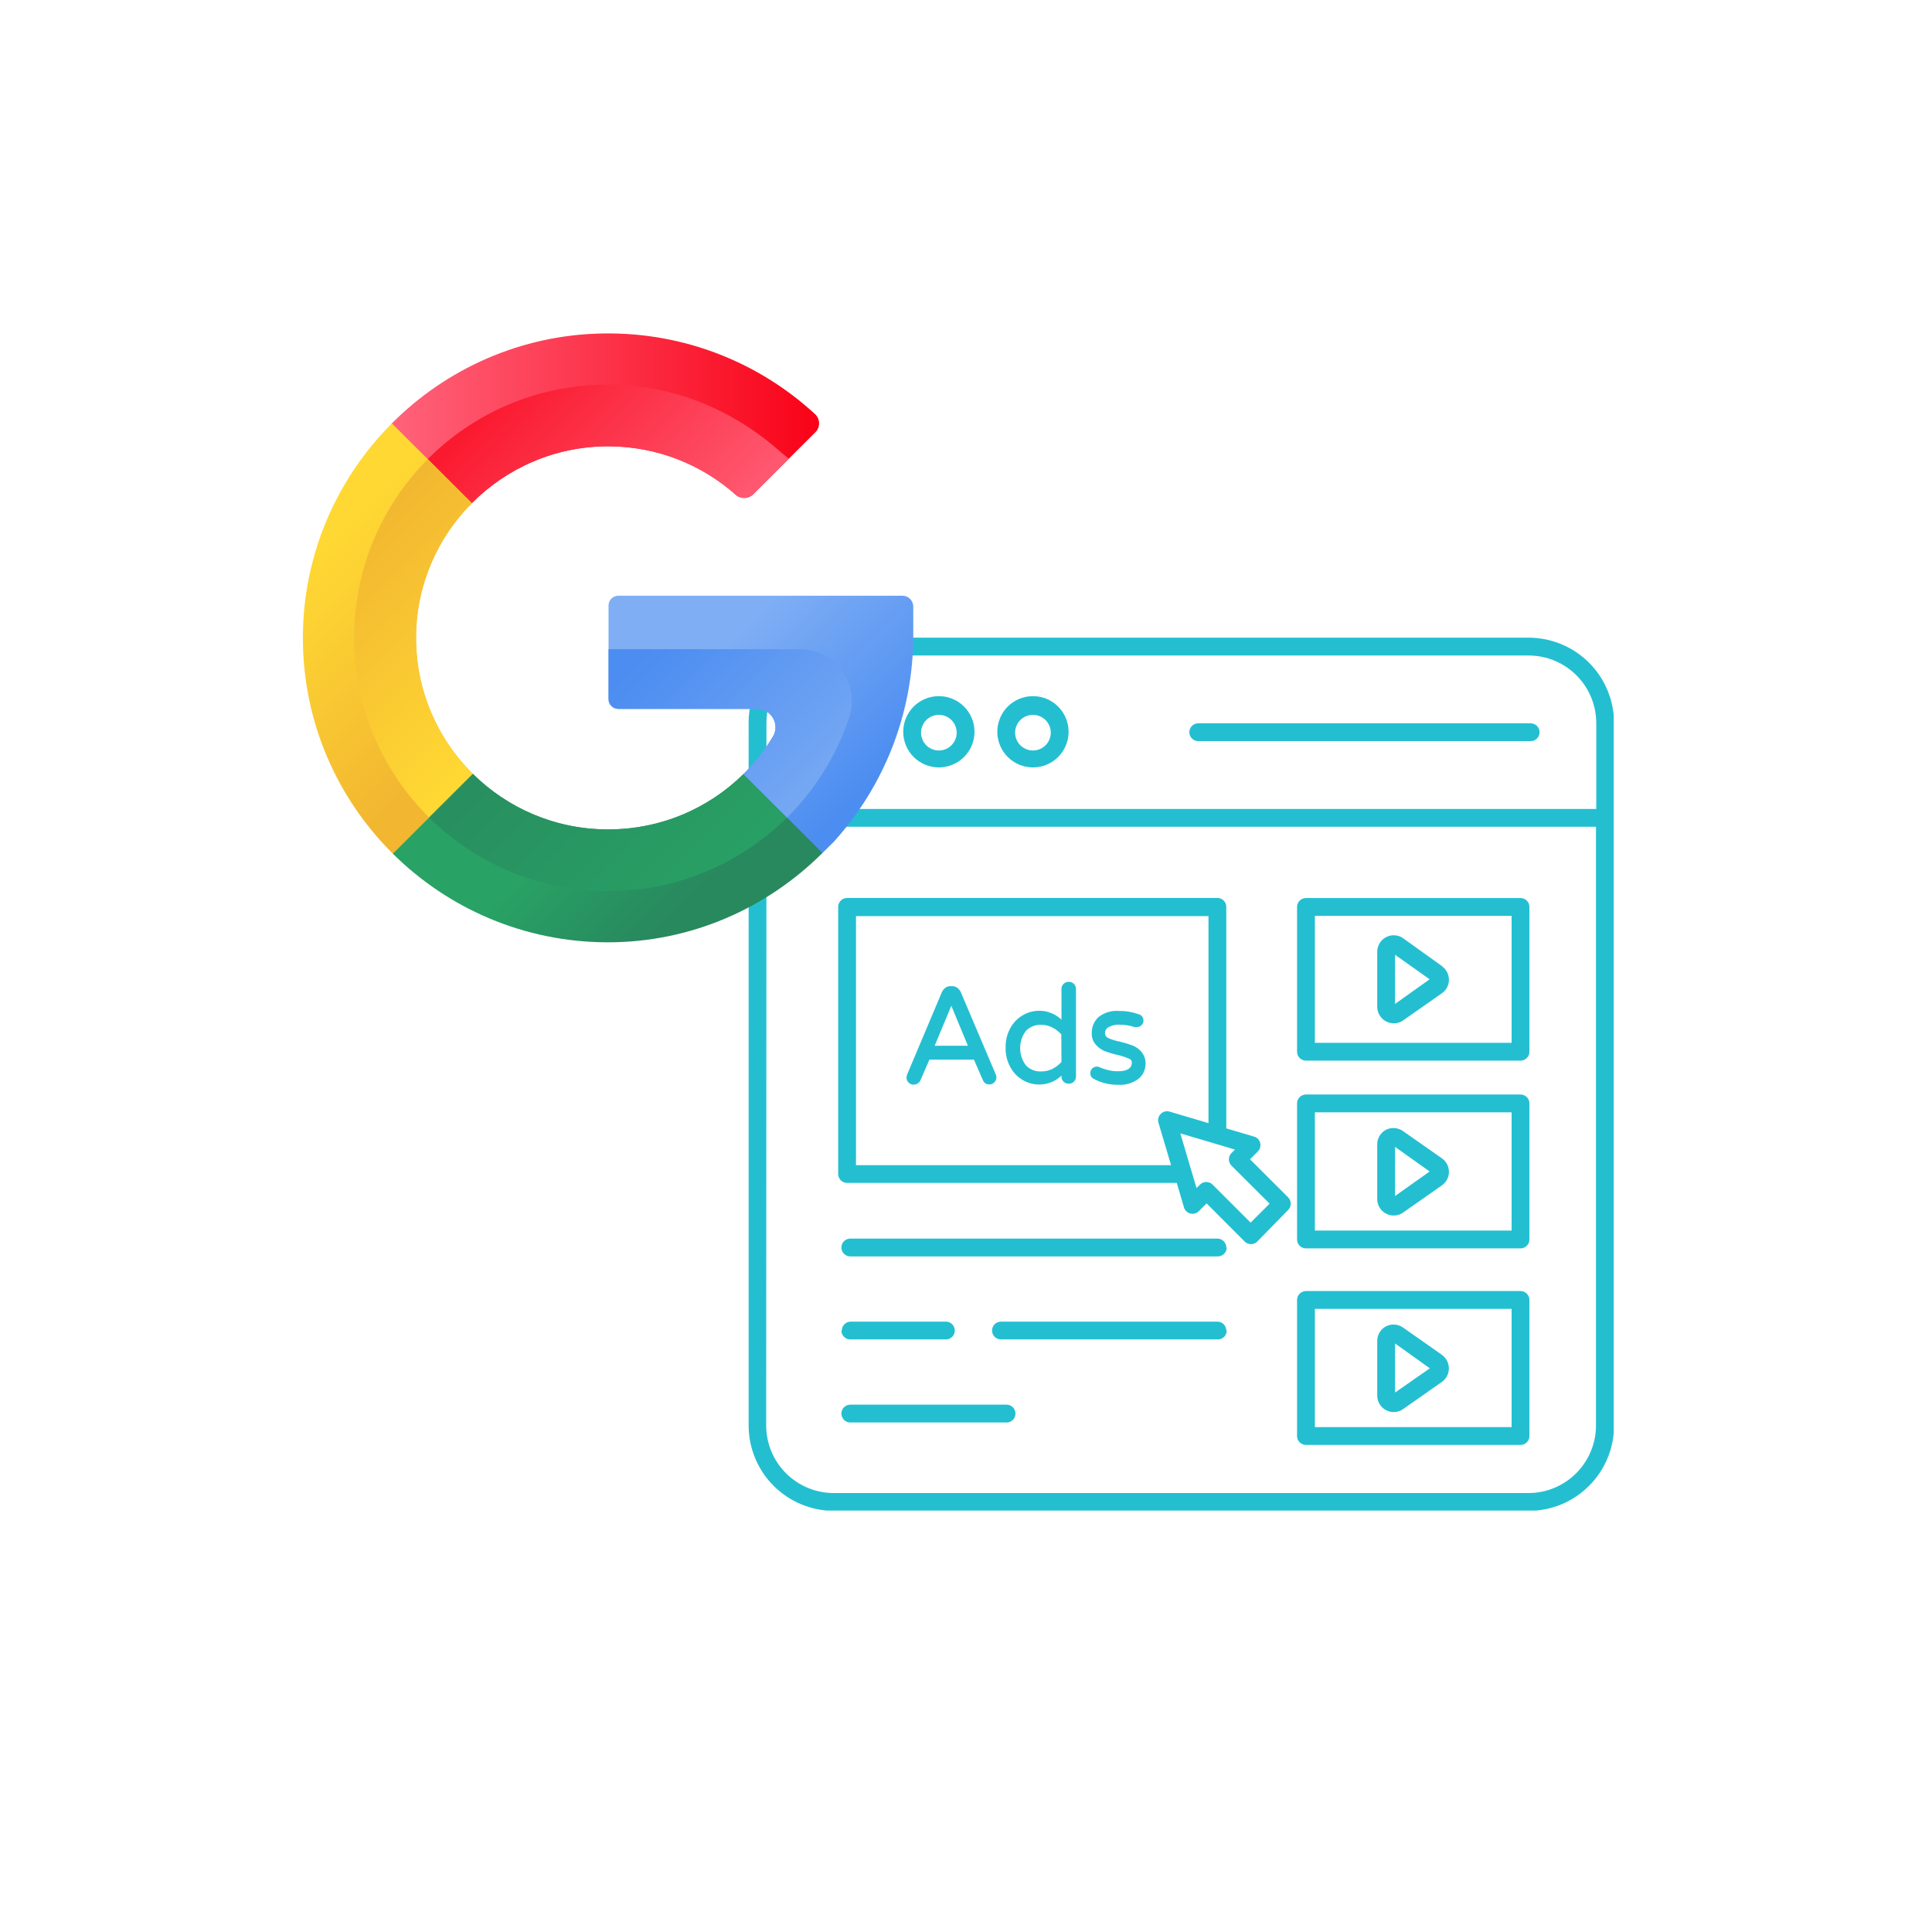 <?xml version="1.0" encoding="UTF-8"?>
<svg xmlns="http://www.w3.org/2000/svg" xmlns:xlink="http://www.w3.org/1999/xlink" width="500" zoomAndPan="magnify" viewBox="0 0 375 375" height="500" preserveAspectRatio="xMidYMid meet" version="1.0">
  <defs>
    <clipPath id="f53cc178e3">
      <path d="M 145.223 123.703 L 313.223 123.703 L 313.223 293.203 L 145.223 293.203 Z M 145.223 123.703 " clip-rule="nonzero"></path>
    </clipPath>
    <clipPath id="147d9e9845">
      <path d="M 75 64.465 L 159 64.465 L 159 101 L 75 101 Z M 75 64.465 " clip-rule="nonzero"></path>
    </clipPath>
    <clipPath id="72691da242">
      <path d="M 91.586 97.664 C 98.363 90.848 107.746 86.617 118.066 86.629 C 127.578 86.637 136.254 90.199 142.836 96.059 C 143.781 96.895 145.293 96.84 146.188 95.949 L 158.266 83.902 C 159.246 82.922 159.219 81.32 158.199 80.379 C 147.434 70.469 132.98 64.488 117.125 64.723 C 101.094 64.961 86.594 71.605 76.059 82.176 C 74.883 83.355 76.258 97.621 76.258 97.621 C 76.258 97.621 84.973 104.316 91.586 97.664 Z M 91.586 97.664 " clip-rule="nonzero"></path>
    </clipPath>
    <linearGradient x1="69.282" gradientTransform="matrix(0.232, 0, 0, 0.232, 58.79, 64.717)" y1="77.444" x2="432.436" gradientUnits="userSpaceOnUse" y2="77.444" id="e9c21f6bfa">
      <stop stop-opacity="1" stop-color="rgb(100%, 38.799%, 48.199%)" offset="0"></stop>
      <stop stop-opacity="1" stop-color="rgb(99.991%, 38.658%, 48.053%)" offset="0.016"></stop>
      <stop stop-opacity="1" stop-color="rgb(99.971%, 38.367%, 47.752%)" offset="0.023"></stop>
      <stop stop-opacity="1" stop-color="rgb(99.953%, 38.066%, 47.443%)" offset="0.031"></stop>
      <stop stop-opacity="1" stop-color="rgb(99.934%, 37.766%, 47.133%)" offset="0.039"></stop>
      <stop stop-opacity="1" stop-color="rgb(99.915%, 37.466%, 46.823%)" offset="0.047"></stop>
      <stop stop-opacity="1" stop-color="rgb(99.896%, 37.166%, 46.513%)" offset="0.055"></stop>
      <stop stop-opacity="1" stop-color="rgb(99.876%, 36.865%, 46.204%)" offset="0.062"></stop>
      <stop stop-opacity="1" stop-color="rgb(99.858%, 36.565%, 45.894%)" offset="0.07"></stop>
      <stop stop-opacity="1" stop-color="rgb(99.838%, 36.264%, 45.584%)" offset="0.078"></stop>
      <stop stop-opacity="1" stop-color="rgb(99.82%, 35.965%, 45.274%)" offset="0.086"></stop>
      <stop stop-opacity="1" stop-color="rgb(99.802%, 35.664%, 44.965%)" offset="0.094"></stop>
      <stop stop-opacity="1" stop-color="rgb(99.782%, 35.364%, 44.655%)" offset="0.102"></stop>
      <stop stop-opacity="1" stop-color="rgb(99.763%, 35.063%, 44.345%)" offset="0.109"></stop>
      <stop stop-opacity="1" stop-color="rgb(99.744%, 34.763%, 44.035%)" offset="0.117"></stop>
      <stop stop-opacity="1" stop-color="rgb(99.725%, 34.462%, 43.726%)" offset="0.125"></stop>
      <stop stop-opacity="1" stop-color="rgb(99.706%, 34.163%, 43.416%)" offset="0.133"></stop>
      <stop stop-opacity="1" stop-color="rgb(99.687%, 33.862%, 43.106%)" offset="0.141"></stop>
      <stop stop-opacity="1" stop-color="rgb(99.669%, 33.562%, 42.796%)" offset="0.148"></stop>
      <stop stop-opacity="1" stop-color="rgb(99.649%, 33.261%, 42.487%)" offset="0.156"></stop>
      <stop stop-opacity="1" stop-color="rgb(99.631%, 32.961%, 42.177%)" offset="0.164"></stop>
      <stop stop-opacity="1" stop-color="rgb(99.611%, 32.661%, 41.867%)" offset="0.172"></stop>
      <stop stop-opacity="1" stop-color="rgb(99.593%, 32.361%, 41.557%)" offset="0.18"></stop>
      <stop stop-opacity="1" stop-color="rgb(99.573%, 32.06%, 41.248%)" offset="0.188"></stop>
      <stop stop-opacity="1" stop-color="rgb(99.554%, 31.76%, 40.938%)" offset="0.195"></stop>
      <stop stop-opacity="1" stop-color="rgb(99.536%, 31.459%, 40.628%)" offset="0.203"></stop>
      <stop stop-opacity="1" stop-color="rgb(99.516%, 31.16%, 40.318%)" offset="0.211"></stop>
      <stop stop-opacity="1" stop-color="rgb(99.498%, 30.859%, 40.009%)" offset="0.219"></stop>
      <stop stop-opacity="1" stop-color="rgb(99.478%, 30.559%, 39.699%)" offset="0.227"></stop>
      <stop stop-opacity="1" stop-color="rgb(99.46%, 30.258%, 39.389%)" offset="0.234"></stop>
      <stop stop-opacity="1" stop-color="rgb(99.44%, 29.958%, 39.079%)" offset="0.242"></stop>
      <stop stop-opacity="1" stop-color="rgb(99.422%, 29.659%, 38.77%)" offset="0.25"></stop>
      <stop stop-opacity="1" stop-color="rgb(99.403%, 29.358%, 38.46%)" offset="0.258"></stop>
      <stop stop-opacity="1" stop-color="rgb(99.384%, 29.057%, 38.15%)" offset="0.266"></stop>
      <stop stop-opacity="1" stop-color="rgb(99.365%, 28.757%, 37.84%)" offset="0.273"></stop>
      <stop stop-opacity="1" stop-color="rgb(99.345%, 28.456%, 37.531%)" offset="0.281"></stop>
      <stop stop-opacity="1" stop-color="rgb(99.327%, 28.156%, 37.221%)" offset="0.289"></stop>
      <stop stop-opacity="1" stop-color="rgb(99.307%, 27.856%, 36.911%)" offset="0.297"></stop>
      <stop stop-opacity="1" stop-color="rgb(99.289%, 27.556%, 36.6%)" offset="0.305"></stop>
      <stop stop-opacity="1" stop-color="rgb(99.269%, 27.255%, 36.29%)" offset="0.312"></stop>
      <stop stop-opacity="1" stop-color="rgb(99.251%, 26.955%, 35.98%)" offset="0.32"></stop>
      <stop stop-opacity="1" stop-color="rgb(99.232%, 26.654%, 35.67%)" offset="0.328"></stop>
      <stop stop-opacity="1" stop-color="rgb(99.213%, 26.355%, 35.361%)" offset="0.336"></stop>
      <stop stop-opacity="1" stop-color="rgb(99.194%, 26.054%, 35.051%)" offset="0.344"></stop>
      <stop stop-opacity="1" stop-color="rgb(99.174%, 25.754%, 34.741%)" offset="0.352"></stop>
      <stop stop-opacity="1" stop-color="rgb(99.156%, 25.453%, 34.431%)" offset="0.359"></stop>
      <stop stop-opacity="1" stop-color="rgb(99.136%, 25.153%, 34.122%)" offset="0.367"></stop>
      <stop stop-opacity="1" stop-color="rgb(99.118%, 24.854%, 33.812%)" offset="0.375"></stop>
      <stop stop-opacity="1" stop-color="rgb(99.1%, 24.553%, 33.502%)" offset="0.383"></stop>
      <stop stop-opacity="1" stop-color="rgb(99.08%, 24.252%, 33.192%)" offset="0.391"></stop>
      <stop stop-opacity="1" stop-color="rgb(99.062%, 23.952%, 32.883%)" offset="0.398"></stop>
      <stop stop-opacity="1" stop-color="rgb(99.042%, 23.651%, 32.573%)" offset="0.406"></stop>
      <stop stop-opacity="1" stop-color="rgb(99.023%, 23.352%, 32.263%)" offset="0.414"></stop>
      <stop stop-opacity="1" stop-color="rgb(99.004%, 23.051%, 31.953%)" offset="0.422"></stop>
      <stop stop-opacity="1" stop-color="rgb(98.985%, 22.751%, 31.644%)" offset="0.43"></stop>
      <stop stop-opacity="1" stop-color="rgb(98.967%, 22.45%, 31.334%)" offset="0.438"></stop>
      <stop stop-opacity="1" stop-color="rgb(98.947%, 22.15%, 31.024%)" offset="0.445"></stop>
      <stop stop-opacity="1" stop-color="rgb(98.929%, 21.851%, 30.714%)" offset="0.453"></stop>
      <stop stop-opacity="1" stop-color="rgb(98.909%, 21.55%, 30.405%)" offset="0.461"></stop>
      <stop stop-opacity="1" stop-color="rgb(98.891%, 21.249%, 30.095%)" offset="0.469"></stop>
      <stop stop-opacity="1" stop-color="rgb(98.871%, 20.949%, 29.785%)" offset="0.477"></stop>
      <stop stop-opacity="1" stop-color="rgb(98.853%, 20.648%, 29.475%)" offset="0.484"></stop>
      <stop stop-opacity="1" stop-color="rgb(98.834%, 20.348%, 29.166%)" offset="0.492"></stop>
      <stop stop-opacity="1" stop-color="rgb(98.814%, 20.049%, 28.856%)" offset="0.5"></stop>
      <stop stop-opacity="1" stop-color="rgb(98.796%, 19.748%, 28.546%)" offset="0.508"></stop>
      <stop stop-opacity="1" stop-color="rgb(98.776%, 19.447%, 28.236%)" offset="0.516"></stop>
      <stop stop-opacity="1" stop-color="rgb(98.758%, 19.147%, 27.927%)" offset="0.523"></stop>
      <stop stop-opacity="1" stop-color="rgb(98.738%, 18.846%, 27.617%)" offset="0.531"></stop>
      <stop stop-opacity="1" stop-color="rgb(98.72%, 18.547%, 27.307%)" offset="0.539"></stop>
      <stop stop-opacity="1" stop-color="rgb(98.701%, 18.246%, 26.997%)" offset="0.547"></stop>
      <stop stop-opacity="1" stop-color="rgb(98.682%, 17.946%, 26.688%)" offset="0.555"></stop>
      <stop stop-opacity="1" stop-color="rgb(98.663%, 17.645%, 26.378%)" offset="0.562"></stop>
      <stop stop-opacity="1" stop-color="rgb(98.643%, 17.345%, 26.068%)" offset="0.57"></stop>
      <stop stop-opacity="1" stop-color="rgb(98.625%, 17.046%, 25.758%)" offset="0.578"></stop>
      <stop stop-opacity="1" stop-color="rgb(98.605%, 16.745%, 25.449%)" offset="0.586"></stop>
      <stop stop-opacity="1" stop-color="rgb(98.587%, 16.444%, 25.139%)" offset="0.594"></stop>
      <stop stop-opacity="1" stop-color="rgb(98.569%, 16.144%, 24.829%)" offset="0.602"></stop>
      <stop stop-opacity="1" stop-color="rgb(98.549%, 15.843%, 24.519%)" offset="0.609"></stop>
      <stop stop-opacity="1" stop-color="rgb(98.531%, 15.544%, 24.21%)" offset="0.617"></stop>
      <stop stop-opacity="1" stop-color="rgb(98.511%, 15.244%, 23.9%)" offset="0.625"></stop>
      <stop stop-opacity="1" stop-color="rgb(98.492%, 14.943%, 23.59%)" offset="0.633"></stop>
      <stop stop-opacity="1" stop-color="rgb(98.473%, 14.642%, 23.279%)" offset="0.641"></stop>
      <stop stop-opacity="1" stop-color="rgb(98.454%, 14.342%, 22.969%)" offset="0.648"></stop>
      <stop stop-opacity="1" stop-color="rgb(98.436%, 14.041%, 22.659%)" offset="0.656"></stop>
      <stop stop-opacity="1" stop-color="rgb(98.416%, 13.742%, 22.35%)" offset="0.664"></stop>
      <stop stop-opacity="1" stop-color="rgb(98.398%, 13.441%, 22.04%)" offset="0.672"></stop>
      <stop stop-opacity="1" stop-color="rgb(98.378%, 13.141%, 21.73%)" offset="0.68"></stop>
      <stop stop-opacity="1" stop-color="rgb(98.36%, 12.84%, 21.42%)" offset="0.688"></stop>
      <stop stop-opacity="1" stop-color="rgb(98.34%, 12.54%, 21.111%)" offset="0.695"></stop>
      <stop stop-opacity="1" stop-color="rgb(98.322%, 12.241%, 20.801%)" offset="0.703"></stop>
      <stop stop-opacity="1" stop-color="rgb(98.303%, 11.94%, 20.491%)" offset="0.711"></stop>
      <stop stop-opacity="1" stop-color="rgb(98.283%, 11.639%, 20.181%)" offset="0.719"></stop>
      <stop stop-opacity="1" stop-color="rgb(98.265%, 11.339%, 19.872%)" offset="0.727"></stop>
      <stop stop-opacity="1" stop-color="rgb(98.245%, 11.038%, 19.562%)" offset="0.734"></stop>
      <stop stop-opacity="1" stop-color="rgb(98.227%, 10.739%, 19.252%)" offset="0.742"></stop>
      <stop stop-opacity="1" stop-color="rgb(98.207%, 10.439%, 18.942%)" offset="0.75"></stop>
      <stop stop-opacity="1" stop-color="rgb(98.189%, 10.138%, 18.633%)" offset="0.758"></stop>
      <stop stop-opacity="1" stop-color="rgb(98.17%, 9.837%, 18.323%)" offset="0.766"></stop>
      <stop stop-opacity="1" stop-color="rgb(98.151%, 9.537%, 18.013%)" offset="0.773"></stop>
      <stop stop-opacity="1" stop-color="rgb(98.132%, 9.238%, 17.703%)" offset="0.781"></stop>
      <stop stop-opacity="1" stop-color="rgb(98.112%, 8.937%, 17.393%)" offset="0.789"></stop>
      <stop stop-opacity="1" stop-color="rgb(98.094%, 8.636%, 17.084%)" offset="0.797"></stop>
      <stop stop-opacity="1" stop-color="rgb(98.074%, 8.336%, 16.774%)" offset="0.805"></stop>
      <stop stop-opacity="1" stop-color="rgb(98.056%, 8.035%, 16.464%)" offset="0.812"></stop>
      <stop stop-opacity="1" stop-color="rgb(98.038%, 7.736%, 16.154%)" offset="0.82"></stop>
      <stop stop-opacity="1" stop-color="rgb(98.018%, 7.436%, 15.845%)" offset="0.828"></stop>
      <stop stop-opacity="1" stop-color="rgb(98%, 7.135%, 15.535%)" offset="0.836"></stop>
      <stop stop-opacity="1" stop-color="rgb(97.98%, 6.834%, 15.225%)" offset="0.844"></stop>
      <stop stop-opacity="1" stop-color="rgb(97.961%, 6.534%, 14.915%)" offset="0.852"></stop>
      <stop stop-opacity="1" stop-color="rgb(97.942%, 6.233%, 14.606%)" offset="0.859"></stop>
      <stop stop-opacity="1" stop-color="rgb(97.923%, 5.934%, 14.296%)" offset="0.867"></stop>
      <stop stop-opacity="1" stop-color="rgb(97.905%, 5.634%, 13.986%)" offset="0.875"></stop>
      <stop stop-opacity="1" stop-color="rgb(97.885%, 5.333%, 13.676%)" offset="0.883"></stop>
      <stop stop-opacity="1" stop-color="rgb(97.867%, 5.032%, 13.367%)" offset="0.891"></stop>
      <stop stop-opacity="1" stop-color="rgb(97.847%, 4.732%, 13.057%)" offset="0.898"></stop>
      <stop stop-opacity="1" stop-color="rgb(97.829%, 4.433%, 12.747%)" offset="0.906"></stop>
      <stop stop-opacity="1" stop-color="rgb(97.809%, 4.132%, 12.437%)" offset="0.914"></stop>
      <stop stop-opacity="1" stop-color="rgb(97.791%, 3.831%, 12.128%)" offset="0.922"></stop>
      <stop stop-opacity="1" stop-color="rgb(97.772%, 3.531%, 11.818%)" offset="0.93"></stop>
      <stop stop-opacity="1" stop-color="rgb(97.752%, 3.23%, 11.508%)" offset="0.938"></stop>
      <stop stop-opacity="1" stop-color="rgb(97.734%, 2.931%, 11.198%)" offset="0.945"></stop>
      <stop stop-opacity="1" stop-color="rgb(97.714%, 2.631%, 10.889%)" offset="0.953"></stop>
      <stop stop-opacity="1" stop-color="rgb(97.696%, 2.33%, 10.579%)" offset="0.961"></stop>
      <stop stop-opacity="1" stop-color="rgb(97.676%, 2.029%, 10.268%)" offset="0.969"></stop>
      <stop stop-opacity="1" stop-color="rgb(97.658%, 1.729%, 9.958%)" offset="0.977"></stop>
      <stop stop-opacity="1" stop-color="rgb(97.639%, 1.43%, 9.648%)" offset="0.984"></stop>
      <stop stop-opacity="1" stop-color="rgb(97.62%, 1.129%, 9.338%)" offset="0.992"></stop>
      <stop stop-opacity="1" stop-color="rgb(97.604%, 0.89%, 9.091%)" offset="1"></stop>
    </linearGradient>
    <clipPath id="5ee66f609a">
      <path d="M 81 74 L 154 74 L 154 98 L 81 98 Z M 81 74 " clip-rule="nonzero"></path>
    </clipPath>
    <clipPath id="fd0b6c46b8">
      <path d="M 91.586 97.664 C 98.363 90.848 107.746 86.617 118.066 86.629 C 127.578 86.637 136.254 90.199 142.836 96.059 C 143.781 96.895 145.293 96.84 146.188 95.949 L 153.117 89.035 C 152.516 88.57 151.918 88.082 151.34 87.57 C 142.305 79.59 130.551 74.508 117.5 74.645 C 103.969 74.789 91.812 80.293 83.023 89.121 C 82.062 90.09 81.688 97.637 81.688 97.637 C 81.688 97.637 82.812 97.535 91.586 97.664 Z M 91.586 97.664 " clip-rule="nonzero"></path>
    </clipPath>
    <linearGradient x1="338.513" gradientTransform="matrix(0.232, 0, 0, 0.232, 58.79, 64.717)" y1="209.716" x2="134.808" gradientUnits="userSpaceOnUse" y2="6.01" id="2925b9e279">
      <stop stop-opacity="1" stop-color="rgb(99.939%, 37.846%, 47.215%)" offset="0"></stop>
      <stop stop-opacity="1" stop-color="rgb(99.93%, 37.712%, 47.076%)" offset="0.008"></stop>
      <stop stop-opacity="1" stop-color="rgb(99.913%, 37.444%, 46.8%)" offset="0.016"></stop>
      <stop stop-opacity="1" stop-color="rgb(99.896%, 37.175%, 46.524%)" offset="0.023"></stop>
      <stop stop-opacity="1" stop-color="rgb(99.879%, 36.906%, 46.248%)" offset="0.031"></stop>
      <stop stop-opacity="1" stop-color="rgb(99.863%, 36.639%, 45.97%)" offset="0.039"></stop>
      <stop stop-opacity="1" stop-color="rgb(99.846%, 36.371%, 45.694%)" offset="0.047"></stop>
      <stop stop-opacity="1" stop-color="rgb(99.828%, 36.102%, 45.418%)" offset="0.055"></stop>
      <stop stop-opacity="1" stop-color="rgb(99.811%, 35.835%, 45.14%)" offset="0.062"></stop>
      <stop stop-opacity="1" stop-color="rgb(99.794%, 35.567%, 44.864%)" offset="0.07"></stop>
      <stop stop-opacity="1" stop-color="rgb(99.777%, 35.298%, 44.588%)" offset="0.078"></stop>
      <stop stop-opacity="1" stop-color="rgb(99.76%, 35.031%, 44.312%)" offset="0.086"></stop>
      <stop stop-opacity="1" stop-color="rgb(99.744%, 34.763%, 44.034%)" offset="0.094"></stop>
      <stop stop-opacity="1" stop-color="rgb(99.727%, 34.494%, 43.758%)" offset="0.102"></stop>
      <stop stop-opacity="1" stop-color="rgb(99.71%, 34.225%, 43.481%)" offset="0.109"></stop>
      <stop stop-opacity="1" stop-color="rgb(99.693%, 33.958%, 43.205%)" offset="0.117"></stop>
      <stop stop-opacity="1" stop-color="rgb(99.677%, 33.69%, 42.928%)" offset="0.125"></stop>
      <stop stop-opacity="1" stop-color="rgb(99.658%, 33.421%, 42.651%)" offset="0.133"></stop>
      <stop stop-opacity="1" stop-color="rgb(99.641%, 33.154%, 42.375%)" offset="0.141"></stop>
      <stop stop-opacity="1" stop-color="rgb(99.625%, 32.886%, 42.099%)" offset="0.148"></stop>
      <stop stop-opacity="1" stop-color="rgb(99.608%, 32.617%, 41.821%)" offset="0.156"></stop>
      <stop stop-opacity="1" stop-color="rgb(99.591%, 32.349%, 41.545%)" offset="0.164"></stop>
      <stop stop-opacity="1" stop-color="rgb(99.574%, 32.082%, 41.269%)" offset="0.172"></stop>
      <stop stop-opacity="1" stop-color="rgb(99.557%, 31.813%, 40.993%)" offset="0.18"></stop>
      <stop stop-opacity="1" stop-color="rgb(99.541%, 31.544%, 40.715%)" offset="0.188"></stop>
      <stop stop-opacity="1" stop-color="rgb(99.524%, 31.277%, 40.439%)" offset="0.195"></stop>
      <stop stop-opacity="1" stop-color="rgb(99.507%, 31.009%, 40.163%)" offset="0.203"></stop>
      <stop stop-opacity="1" stop-color="rgb(99.489%, 30.74%, 39.885%)" offset="0.211"></stop>
      <stop stop-opacity="1" stop-color="rgb(99.472%, 30.472%, 39.609%)" offset="0.219"></stop>
      <stop stop-opacity="1" stop-color="rgb(99.455%, 30.205%, 39.333%)" offset="0.227"></stop>
      <stop stop-opacity="1" stop-color="rgb(99.438%, 29.936%, 39.056%)" offset="0.234"></stop>
      <stop stop-opacity="1" stop-color="rgb(99.422%, 29.668%, 38.779%)" offset="0.242"></stop>
      <stop stop-opacity="1" stop-color="rgb(99.405%, 29.401%, 38.503%)" offset="0.245"></stop>
      <stop stop-opacity="1" stop-color="rgb(99.397%, 29.266%, 38.365%)" offset="0.25"></stop>
      <stop stop-opacity="1" stop-color="rgb(99.388%, 29.132%, 38.226%)" offset="0.258"></stop>
      <stop stop-opacity="1" stop-color="rgb(99.371%, 28.864%, 37.95%)" offset="0.266"></stop>
      <stop stop-opacity="1" stop-color="rgb(99.355%, 28.595%, 37.672%)" offset="0.273"></stop>
      <stop stop-opacity="1" stop-color="rgb(99.338%, 28.328%, 37.396%)" offset="0.281"></stop>
      <stop stop-opacity="1" stop-color="rgb(99.321%, 28.059%, 37.12%)" offset="0.289"></stop>
      <stop stop-opacity="1" stop-color="rgb(99.303%, 27.791%, 36.844%)" offset="0.297"></stop>
      <stop stop-opacity="1" stop-color="rgb(99.286%, 27.524%, 36.566%)" offset="0.305"></stop>
      <stop stop-opacity="1" stop-color="rgb(99.269%, 27.255%, 36.29%)" offset="0.312"></stop>
      <stop stop-opacity="1" stop-color="rgb(99.252%, 26.987%, 36.014%)" offset="0.32"></stop>
      <stop stop-opacity="1" stop-color="rgb(99.236%, 26.718%, 35.738%)" offset="0.328"></stop>
      <stop stop-opacity="1" stop-color="rgb(99.219%, 26.451%, 35.46%)" offset="0.336"></stop>
      <stop stop-opacity="1" stop-color="rgb(99.202%, 26.183%, 35.184%)" offset="0.344"></stop>
      <stop stop-opacity="1" stop-color="rgb(99.185%, 25.914%, 34.908%)" offset="0.352"></stop>
      <stop stop-opacity="1" stop-color="rgb(99.168%, 25.647%, 34.63%)" offset="0.359"></stop>
      <stop stop-opacity="1" stop-color="rgb(99.152%, 25.378%, 34.354%)" offset="0.367"></stop>
      <stop stop-opacity="1" stop-color="rgb(99.133%, 25.11%, 34.077%)" offset="0.375"></stop>
      <stop stop-opacity="1" stop-color="rgb(99.117%, 24.841%, 33.801%)" offset="0.383"></stop>
      <stop stop-opacity="1" stop-color="rgb(99.1%, 24.574%, 33.524%)" offset="0.391"></stop>
      <stop stop-opacity="1" stop-color="rgb(99.083%, 24.306%, 33.247%)" offset="0.398"></stop>
      <stop stop-opacity="1" stop-color="rgb(99.066%, 24.037%, 32.971%)" offset="0.406"></stop>
      <stop stop-opacity="1" stop-color="rgb(99.049%, 23.77%, 32.695%)" offset="0.414"></stop>
      <stop stop-opacity="1" stop-color="rgb(99.033%, 23.502%, 32.417%)" offset="0.422"></stop>
      <stop stop-opacity="1" stop-color="rgb(99.016%, 23.233%, 32.141%)" offset="0.43"></stop>
      <stop stop-opacity="1" stop-color="rgb(98.999%, 22.964%, 31.865%)" offset="0.438"></stop>
      <stop stop-opacity="1" stop-color="rgb(98.982%, 22.697%, 31.589%)" offset="0.445"></stop>
      <stop stop-opacity="1" stop-color="rgb(98.964%, 22.429%, 31.311%)" offset="0.453"></stop>
      <stop stop-opacity="1" stop-color="rgb(98.947%, 22.16%, 31.035%)" offset="0.461"></stop>
      <stop stop-opacity="1" stop-color="rgb(98.93%, 21.893%, 30.759%)" offset="0.469"></stop>
      <stop stop-opacity="1" stop-color="rgb(98.914%, 21.625%, 30.482%)" offset="0.477"></stop>
      <stop stop-opacity="1" stop-color="rgb(98.897%, 21.356%, 30.205%)" offset="0.484"></stop>
      <stop stop-opacity="1" stop-color="rgb(98.88%, 21.088%, 29.929%)" offset="0.492"></stop>
      <stop stop-opacity="1" stop-color="rgb(98.863%, 20.821%, 29.652%)" offset="0.5"></stop>
      <stop stop-opacity="1" stop-color="rgb(98.846%, 20.552%, 29.376%)" offset="0.508"></stop>
      <stop stop-opacity="1" stop-color="rgb(98.83%, 20.284%, 29.099%)" offset="0.516"></stop>
      <stop stop-opacity="1" stop-color="rgb(98.813%, 20.016%, 28.822%)" offset="0.523"></stop>
      <stop stop-opacity="1" stop-color="rgb(98.795%, 19.748%, 28.546%)" offset="0.531"></stop>
      <stop stop-opacity="1" stop-color="rgb(98.778%, 19.479%, 28.268%)" offset="0.539"></stop>
      <stop stop-opacity="1" stop-color="rgb(98.761%, 19.211%, 27.992%)" offset="0.547"></stop>
      <stop stop-opacity="1" stop-color="rgb(98.744%, 18.944%, 27.716%)" offset="0.555"></stop>
      <stop stop-opacity="1" stop-color="rgb(98.727%, 18.675%, 27.44%)" offset="0.562"></stop>
      <stop stop-opacity="1" stop-color="rgb(98.711%, 18.407%, 27.162%)" offset="0.57"></stop>
      <stop stop-opacity="1" stop-color="rgb(98.694%, 18.14%, 26.886%)" offset="0.578"></stop>
      <stop stop-opacity="1" stop-color="rgb(98.677%, 17.871%, 26.61%)" offset="0.586"></stop>
      <stop stop-opacity="1" stop-color="rgb(98.66%, 17.603%, 26.334%)" offset="0.594"></stop>
      <stop stop-opacity="1" stop-color="rgb(98.643%, 17.334%, 26.056%)" offset="0.602"></stop>
      <stop stop-opacity="1" stop-color="rgb(98.627%, 17.067%, 25.78%)" offset="0.609"></stop>
      <stop stop-opacity="1" stop-color="rgb(98.608%, 16.798%, 25.504%)" offset="0.617"></stop>
      <stop stop-opacity="1" stop-color="rgb(98.592%, 16.53%, 25.227%)" offset="0.625"></stop>
      <stop stop-opacity="1" stop-color="rgb(98.575%, 16.263%, 24.95%)" offset="0.633"></stop>
      <stop stop-opacity="1" stop-color="rgb(98.558%, 15.994%, 24.673%)" offset="0.641"></stop>
      <stop stop-opacity="1" stop-color="rgb(98.541%, 15.726%, 24.397%)" offset="0.648"></stop>
      <stop stop-opacity="1" stop-color="rgb(98.524%, 15.457%, 24.121%)" offset="0.656"></stop>
      <stop stop-opacity="1" stop-color="rgb(98.508%, 15.19%, 23.843%)" offset="0.664"></stop>
      <stop stop-opacity="1" stop-color="rgb(98.491%, 14.922%, 23.567%)" offset="0.672"></stop>
      <stop stop-opacity="1" stop-color="rgb(98.474%, 14.653%, 23.291%)" offset="0.68"></stop>
      <stop stop-opacity="1" stop-color="rgb(98.457%, 14.386%, 23.013%)" offset="0.688"></stop>
      <stop stop-opacity="1" stop-color="rgb(98.439%, 14.117%, 22.737%)" offset="0.695"></stop>
      <stop stop-opacity="1" stop-color="rgb(98.422%, 13.849%, 22.461%)" offset="0.703"></stop>
      <stop stop-opacity="1" stop-color="rgb(98.405%, 13.58%, 22.185%)" offset="0.711"></stop>
      <stop stop-opacity="1" stop-color="rgb(98.389%, 13.313%, 21.907%)" offset="0.719"></stop>
      <stop stop-opacity="1" stop-color="rgb(98.372%, 13.045%, 21.631%)" offset="0.727"></stop>
      <stop stop-opacity="1" stop-color="rgb(98.355%, 12.776%, 21.355%)" offset="0.734"></stop>
      <stop stop-opacity="1" stop-color="rgb(98.338%, 12.509%, 21.078%)" offset="0.742"></stop>
      <stop stop-opacity="1" stop-color="rgb(98.322%, 12.241%, 20.801%)" offset="0.75"></stop>
      <stop stop-opacity="1" stop-color="rgb(98.305%, 11.972%, 20.525%)" offset="0.755"></stop>
      <stop stop-opacity="1" stop-color="rgb(98.297%, 11.838%, 20.387%)" offset="0.758"></stop>
      <stop stop-opacity="1" stop-color="rgb(98.288%, 11.703%, 20.248%)" offset="0.766"></stop>
      <stop stop-opacity="1" stop-color="rgb(98.27%, 11.436%, 19.972%)" offset="0.773"></stop>
      <stop stop-opacity="1" stop-color="rgb(98.253%, 11.168%, 19.695%)" offset="0.781"></stop>
      <stop stop-opacity="1" stop-color="rgb(98.236%, 10.899%, 19.418%)" offset="0.789"></stop>
      <stop stop-opacity="1" stop-color="rgb(98.219%, 10.632%, 19.142%)" offset="0.797"></stop>
      <stop stop-opacity="1" stop-color="rgb(98.203%, 10.364%, 18.866%)" offset="0.805"></stop>
      <stop stop-opacity="1" stop-color="rgb(98.186%, 10.095%, 18.588%)" offset="0.812"></stop>
      <stop stop-opacity="1" stop-color="rgb(98.169%, 9.827%, 18.312%)" offset="0.82"></stop>
      <stop stop-opacity="1" stop-color="rgb(98.152%, 9.56%, 18.036%)" offset="0.828"></stop>
      <stop stop-opacity="1" stop-color="rgb(98.135%, 9.291%, 17.76%)" offset="0.836"></stop>
      <stop stop-opacity="1" stop-color="rgb(98.119%, 9.023%, 17.482%)" offset="0.844"></stop>
      <stop stop-opacity="1" stop-color="rgb(98.1%, 8.755%, 17.206%)" offset="0.852"></stop>
      <stop stop-opacity="1" stop-color="rgb(98.083%, 8.487%, 16.93%)" offset="0.859"></stop>
      <stop stop-opacity="1" stop-color="rgb(98.067%, 8.218%, 16.652%)" offset="0.867"></stop>
      <stop stop-opacity="1" stop-color="rgb(98.05%, 7.95%, 16.376%)" offset="0.875"></stop>
      <stop stop-opacity="1" stop-color="rgb(98.033%, 7.683%, 16.1%)" offset="0.883"></stop>
      <stop stop-opacity="1" stop-color="rgb(98.016%, 7.414%, 15.823%)" offset="0.891"></stop>
      <stop stop-opacity="1" stop-color="rgb(98%, 7.146%, 15.546%)" offset="0.898"></stop>
      <stop stop-opacity="1" stop-color="rgb(97.983%, 6.879%, 15.269%)" offset="0.906"></stop>
      <stop stop-opacity="1" stop-color="rgb(97.966%, 6.61%, 14.993%)" offset="0.914"></stop>
      <stop stop-opacity="1" stop-color="rgb(97.949%, 6.342%, 14.717%)" offset="0.922"></stop>
      <stop stop-opacity="1" stop-color="rgb(97.932%, 6.073%, 14.439%)" offset="0.93"></stop>
      <stop stop-opacity="1" stop-color="rgb(97.914%, 5.806%, 14.163%)" offset="0.938"></stop>
      <stop stop-opacity="1" stop-color="rgb(97.897%, 5.537%, 13.887%)" offset="0.945"></stop>
      <stop stop-opacity="1" stop-color="rgb(97.881%, 5.269%, 13.611%)" offset="0.953"></stop>
      <stop stop-opacity="1" stop-color="rgb(97.864%, 5.002%, 13.333%)" offset="0.961"></stop>
      <stop stop-opacity="1" stop-color="rgb(97.847%, 4.733%, 13.057%)" offset="0.969"></stop>
      <stop stop-opacity="1" stop-color="rgb(97.83%, 4.465%, 12.781%)" offset="0.977"></stop>
      <stop stop-opacity="1" stop-color="rgb(97.813%, 4.196%, 12.505%)" offset="0.984"></stop>
      <stop stop-opacity="1" stop-color="rgb(97.797%, 3.929%, 12.227%)" offset="0.992"></stop>
      <stop stop-opacity="1" stop-color="rgb(97.78%, 3.661%, 11.951%)" offset="1"></stop>
    </linearGradient>
    <clipPath id="4688ab33fb">
      <path d="M 58.766 82 L 92 82 L 92 166 L 58.766 166 Z M 58.766 82 " clip-rule="nonzero"></path>
    </clipPath>
    <clipPath id="a1ae5f8126">
      <path d="M 80.758 123.473 C 80.664 133.934 84.902 143.406 91.785 150.219 L 86.5 161.594 L 76.258 165.707 C 65.488 155.023 58.812 140.234 58.789 123.895 C 58.766 107.668 65.371 92.898 76.059 82.176 L 91.586 97.664 C 84.977 104.316 80.844 113.43 80.758 123.473 Z M 80.758 123.473 " clip-rule="nonzero"></path>
    </clipPath>
    <linearGradient x1="-52.785" gradientTransform="matrix(0.232, 0, 0, 0.232, 58.79, 64.717)" y1="128.026" x2="198.52" gradientUnits="userSpaceOnUse" y2="379.331" id="d2c4eddeb8">
      <stop stop-opacity="1" stop-color="rgb(100%, 84.698%, 20%)" offset="0"></stop>
      <stop stop-opacity="1" stop-color="rgb(99.927%, 84.508%, 19.987%)" offset="0.25"></stop>
      <stop stop-opacity="1" stop-color="rgb(99.78%, 84.129%, 19.965%)" offset="0.266"></stop>
      <stop stop-opacity="1" stop-color="rgb(99.635%, 83.752%, 19.942%)" offset="0.281"></stop>
      <stop stop-opacity="1" stop-color="rgb(99.492%, 83.376%, 19.919%)" offset="0.283"></stop>
      <stop stop-opacity="1" stop-color="rgb(99.42%, 83.188%, 19.908%)" offset="0.297"></stop>
      <stop stop-opacity="1" stop-color="rgb(99.347%, 82.999%, 19.896%)" offset="0.312"></stop>
      <stop stop-opacity="1" stop-color="rgb(99.202%, 82.622%, 19.873%)" offset="0.328"></stop>
      <stop stop-opacity="1" stop-color="rgb(99.059%, 82.246%, 19.852%)" offset="0.344"></stop>
      <stop stop-opacity="1" stop-color="rgb(98.914%, 81.87%, 19.829%)" offset="0.359"></stop>
      <stop stop-opacity="1" stop-color="rgb(98.769%, 81.493%, 19.806%)" offset="0.375"></stop>
      <stop stop-opacity="1" stop-color="rgb(98.625%, 81.116%, 19.783%)" offset="0.391"></stop>
      <stop stop-opacity="1" stop-color="rgb(98.48%, 80.739%, 19.76%)" offset="0.406"></stop>
      <stop stop-opacity="1" stop-color="rgb(98.337%, 80.363%, 19.737%)" offset="0.422"></stop>
      <stop stop-opacity="1" stop-color="rgb(98.192%, 79.987%, 19.716%)" offset="0.438"></stop>
      <stop stop-opacity="1" stop-color="rgb(98.047%, 79.61%, 19.693%)" offset="0.453"></stop>
      <stop stop-opacity="1" stop-color="rgb(97.903%, 79.233%, 19.67%)" offset="0.469"></stop>
      <stop stop-opacity="1" stop-color="rgb(97.758%, 78.856%, 19.647%)" offset="0.484"></stop>
      <stop stop-opacity="1" stop-color="rgb(97.614%, 78.479%, 19.624%)" offset="0.5"></stop>
      <stop stop-opacity="1" stop-color="rgb(97.47%, 78.104%, 19.601%)" offset="0.516"></stop>
      <stop stop-opacity="1" stop-color="rgb(97.325%, 77.727%, 19.579%)" offset="0.531"></stop>
      <stop stop-opacity="1" stop-color="rgb(97.18%, 77.35%, 19.557%)" offset="0.547"></stop>
      <stop stop-opacity="1" stop-color="rgb(97.037%, 76.973%, 19.534%)" offset="0.562"></stop>
      <stop stop-opacity="1" stop-color="rgb(96.892%, 76.596%, 19.511%)" offset="0.578"></stop>
      <stop stop-opacity="1" stop-color="rgb(96.747%, 76.221%, 19.489%)" offset="0.594"></stop>
      <stop stop-opacity="1" stop-color="rgb(96.603%, 75.844%, 19.466%)" offset="0.609"></stop>
      <stop stop-opacity="1" stop-color="rgb(96.458%, 75.467%, 19.443%)" offset="0.625"></stop>
      <stop stop-opacity="1" stop-color="rgb(96.315%, 75.09%, 19.421%)" offset="0.641"></stop>
      <stop stop-opacity="1" stop-color="rgb(96.17%, 74.713%, 19.398%)" offset="0.656"></stop>
      <stop stop-opacity="1" stop-color="rgb(96.025%, 74.336%, 19.376%)" offset="0.672"></stop>
      <stop stop-opacity="1" stop-color="rgb(95.882%, 73.961%, 19.353%)" offset="0.688"></stop>
      <stop stop-opacity="1" stop-color="rgb(95.737%, 73.584%, 19.33%)" offset="0.703"></stop>
      <stop stop-opacity="1" stop-color="rgb(95.592%, 73.207%, 19.307%)" offset="0.717"></stop>
      <stop stop-opacity="1" stop-color="rgb(95.52%, 73.019%, 19.296%)" offset="0.719"></stop>
      <stop stop-opacity="1" stop-color="rgb(95.448%, 72.83%, 19.284%)" offset="0.734"></stop>
      <stop stop-opacity="1" stop-color="rgb(95.303%, 72.453%, 19.263%)" offset="0.75"></stop>
      <stop stop-opacity="1" stop-color="rgb(95.158%, 72.078%, 19.24%)" offset="0.766"></stop>
      <stop stop-opacity="1" stop-color="rgb(95.015%, 71.701%, 19.217%)" offset="0.781"></stop>
      <stop stop-opacity="1" stop-color="rgb(94.92%, 71.455%, 19.202%)" offset="0.812"></stop>
      <stop stop-opacity="1" stop-color="rgb(94.899%, 71.399%, 19.199%)" offset="0.875"></stop>
      <stop stop-opacity="1" stop-color="rgb(94.899%, 71.399%, 19.199%)" offset="1"></stop>
    </linearGradient>
    <clipPath id="e5e309859d">
      <path d="M 68 89 L 92 89 L 92 159 L 68 159 Z M 68 89 " clip-rule="nonzero"></path>
    </clipPath>
    <clipPath id="283728eed9">
      <path d="M 80.758 123.473 C 80.664 133.934 84.902 143.406 91.785 150.219 L 83.297 158.688 C 74.48 149.957 68.961 137.922 68.75 124.602 C 68.527 110.75 74.004 98.188 83.027 89.125 L 91.586 97.664 C 84.977 104.316 80.844 113.43 80.758 123.473 Z M 80.758 123.473 " clip-rule="nonzero"></path>
    </clipPath>
    <linearGradient x1="198.522" gradientTransform="matrix(0.232, 0, 0, 0.232, 58.79, 64.717)" y1="349.038" x2="-1.633" gradientUnits="userSpaceOnUse" y2="148.883" id="59443eb942">
      <stop stop-opacity="1" stop-color="rgb(100%, 84.698%, 20%)" offset="0"></stop>
      <stop stop-opacity="1" stop-color="rgb(99.953%, 84.575%, 19.992%)" offset="0.125"></stop>
      <stop stop-opacity="1" stop-color="rgb(99.85%, 84.312%, 19.975%)" offset="0.141"></stop>
      <stop stop-opacity="1" stop-color="rgb(99.744%, 84.032%, 19.958%)" offset="0.156"></stop>
      <stop stop-opacity="1" stop-color="rgb(99.635%, 83.751%, 19.942%)" offset="0.172"></stop>
      <stop stop-opacity="1" stop-color="rgb(99.529%, 83.47%, 19.925%)" offset="0.188"></stop>
      <stop stop-opacity="1" stop-color="rgb(99.42%, 83.189%, 19.908%)" offset="0.203"></stop>
      <stop stop-opacity="1" stop-color="rgb(99.312%, 82.909%, 19.891%)" offset="0.219"></stop>
      <stop stop-opacity="1" stop-color="rgb(99.205%, 82.628%, 19.875%)" offset="0.234"></stop>
      <stop stop-opacity="1" stop-color="rgb(99.097%, 82.347%, 19.858%)" offset="0.25"></stop>
      <stop stop-opacity="1" stop-color="rgb(98.99%, 82.066%, 19.839%)" offset="0.25"></stop>
      <stop stop-opacity="1" stop-color="rgb(98.936%, 81.927%, 19.832%)" offset="0.266"></stop>
      <stop stop-opacity="1" stop-color="rgb(98.882%, 81.787%, 19.823%)" offset="0.281"></stop>
      <stop stop-opacity="1" stop-color="rgb(98.775%, 81.506%, 19.806%)" offset="0.297"></stop>
      <stop stop-opacity="1" stop-color="rgb(98.666%, 81.226%, 19.789%)" offset="0.312"></stop>
      <stop stop-opacity="1" stop-color="rgb(98.56%, 80.945%, 19.772%)" offset="0.328"></stop>
      <stop stop-opacity="1" stop-color="rgb(98.451%, 80.664%, 19.756%)" offset="0.344"></stop>
      <stop stop-opacity="1" stop-color="rgb(98.343%, 80.383%, 19.739%)" offset="0.359"></stop>
      <stop stop-opacity="1" stop-color="rgb(98.236%, 80.103%, 19.722%)" offset="0.375"></stop>
      <stop stop-opacity="1" stop-color="rgb(98.128%, 79.822%, 19.705%)" offset="0.391"></stop>
      <stop stop-opacity="1" stop-color="rgb(98.021%, 79.541%, 19.688%)" offset="0.406"></stop>
      <stop stop-opacity="1" stop-color="rgb(97.913%, 79.26%, 19.672%)" offset="0.422"></stop>
      <stop stop-opacity="1" stop-color="rgb(97.806%, 78.979%, 19.655%)" offset="0.438"></stop>
      <stop stop-opacity="1" stop-color="rgb(97.697%, 78.699%, 19.638%)" offset="0.453"></stop>
      <stop stop-opacity="1" stop-color="rgb(97.591%, 78.418%, 19.621%)" offset="0.469"></stop>
      <stop stop-opacity="1" stop-color="rgb(97.482%, 78.137%, 19.604%)" offset="0.484"></stop>
      <stop stop-opacity="1" stop-color="rgb(97.375%, 77.856%, 19.586%)" offset="0.5"></stop>
      <stop stop-opacity="1" stop-color="rgb(97.267%, 77.576%, 19.569%)" offset="0.516"></stop>
      <stop stop-opacity="1" stop-color="rgb(97.159%, 77.295%, 19.553%)" offset="0.531"></stop>
      <stop stop-opacity="1" stop-color="rgb(97.052%, 77.014%, 19.536%)" offset="0.547"></stop>
      <stop stop-opacity="1" stop-color="rgb(96.944%, 76.733%, 19.519%)" offset="0.562"></stop>
      <stop stop-opacity="1" stop-color="rgb(96.837%, 76.453%, 19.502%)" offset="0.578"></stop>
      <stop stop-opacity="1" stop-color="rgb(96.729%, 76.172%, 19.485%)" offset="0.594"></stop>
      <stop stop-opacity="1" stop-color="rgb(96.622%, 75.891%, 19.469%)" offset="0.609"></stop>
      <stop stop-opacity="1" stop-color="rgb(96.513%, 75.61%, 19.452%)" offset="0.625"></stop>
      <stop stop-opacity="1" stop-color="rgb(96.407%, 75.33%, 19.435%)" offset="0.641"></stop>
      <stop stop-opacity="1" stop-color="rgb(96.298%, 75.049%, 19.418%)" offset="0.656"></stop>
      <stop stop-opacity="1" stop-color="rgb(96.19%, 74.768%, 19.402%)" offset="0.672"></stop>
      <stop stop-opacity="1" stop-color="rgb(96.083%, 74.487%, 19.385%)" offset="0.688"></stop>
      <stop stop-opacity="1" stop-color="rgb(95.975%, 74.207%, 19.368%)" offset="0.703"></stop>
      <stop stop-opacity="1" stop-color="rgb(95.868%, 73.926%, 19.351%)" offset="0.719"></stop>
      <stop stop-opacity="1" stop-color="rgb(95.76%, 73.645%, 19.333%)" offset="0.734"></stop>
      <stop stop-opacity="1" stop-color="rgb(95.653%, 73.364%, 19.316%)" offset="0.75"></stop>
      <stop stop-opacity="1" stop-color="rgb(95.599%, 73.224%, 19.308%)" offset="0.75"></stop>
      <stop stop-opacity="1" stop-color="rgb(95.544%, 73.083%, 19.299%)" offset="0.766"></stop>
      <stop stop-opacity="1" stop-color="rgb(95.438%, 72.803%, 19.283%)" offset="0.781"></stop>
      <stop stop-opacity="1" stop-color="rgb(95.329%, 72.522%, 19.266%)" offset="0.797"></stop>
      <stop stop-opacity="1" stop-color="rgb(95.222%, 72.241%, 19.249%)" offset="0.812"></stop>
      <stop stop-opacity="1" stop-color="rgb(95.114%, 71.96%, 19.232%)" offset="0.828"></stop>
      <stop stop-opacity="1" stop-color="rgb(95.006%, 71.68%, 19.215%)" offset="0.844"></stop>
      <stop stop-opacity="1" stop-color="rgb(94.925%, 71.469%, 19.203%)" offset="0.875"></stop>
      <stop stop-opacity="1" stop-color="rgb(94.899%, 71.399%, 19.199%)" offset="1"></stop>
    </linearGradient>
    <clipPath id="e7cbab44a8">
      <path d="M 76 150 L 160 150 L 160 182.965 L 76 182.965 Z M 76 150 " clip-rule="nonzero"></path>
    </clipPath>
    <clipPath id="74fd1bed48">
      <path d="M 144.301 150.246 C 137.508 156.961 128.129 161.055 117.785 160.988 C 107.648 160.926 98.473 156.82 91.789 150.215 L 76.258 165.707 C 86.93 176.293 101.617 182.852 117.844 182.902 C 134.102 182.949 148.887 176.281 159.645 165.555 L 155.203 156.086 Z M 144.301 150.246 " clip-rule="nonzero"></path>
    </clipPath>
    <linearGradient x1="137.107" gradientTransform="matrix(0.232, 0, 0, 0.232, 58.79, 64.717)" y1="307.037" x2="387.213" gradientUnits="userSpaceOnUse" y2="557.142" id="c7ca202bcc">
      <stop stop-opacity="1" stop-color="rgb(15.7%, 63.499%, 39.6%)" offset="0"></stop>
      <stop stop-opacity="1" stop-color="rgb(15.7%, 63.499%, 39.6%)" offset="0.25"></stop>
      <stop stop-opacity="1" stop-color="rgb(15.7%, 63.499%, 39.6%)" offset="0.282"></stop>
      <stop stop-opacity="1" stop-color="rgb(15.7%, 63.499%, 39.6%)" offset="0.375"></stop>
      <stop stop-opacity="1" stop-color="rgb(15.7%, 63.387%, 39.568%)" offset="0.391"></stop>
      <stop stop-opacity="1" stop-color="rgb(15.7%, 63.152%, 39.503%)" offset="0.398"></stop>
      <stop stop-opacity="1" stop-color="rgb(15.7%, 62.904%, 39.435%)" offset="0.406"></stop>
      <stop stop-opacity="1" stop-color="rgb(15.7%, 62.656%, 39.366%)" offset="0.414"></stop>
      <stop stop-opacity="1" stop-color="rgb(15.7%, 62.408%, 39.299%)" offset="0.422"></stop>
      <stop stop-opacity="1" stop-color="rgb(15.7%, 62.161%, 39.23%)" offset="0.43"></stop>
      <stop stop-opacity="1" stop-color="rgb(15.7%, 61.914%, 39.162%)" offset="0.438"></stop>
      <stop stop-opacity="1" stop-color="rgb(15.7%, 61.667%, 39.093%)" offset="0.445"></stop>
      <stop stop-opacity="1" stop-color="rgb(15.7%, 61.418%, 39.026%)" offset="0.453"></stop>
      <stop stop-opacity="1" stop-color="rgb(15.7%, 61.171%, 38.957%)" offset="0.461"></stop>
      <stop stop-opacity="1" stop-color="rgb(15.7%, 60.924%, 38.889%)" offset="0.469"></stop>
      <stop stop-opacity="1" stop-color="rgb(15.7%, 60.677%, 38.821%)" offset="0.477"></stop>
      <stop stop-opacity="1" stop-color="rgb(15.7%, 60.429%, 38.753%)" offset="0.484"></stop>
      <stop stop-opacity="1" stop-color="rgb(15.7%, 60.181%, 38.684%)" offset="0.492"></stop>
      <stop stop-opacity="1" stop-color="rgb(15.7%, 59.933%, 38.617%)" offset="0.5"></stop>
      <stop stop-opacity="1" stop-color="rgb(15.7%, 59.686%, 38.548%)" offset="0.508"></stop>
      <stop stop-opacity="1" stop-color="rgb(15.7%, 59.439%, 38.48%)" offset="0.516"></stop>
      <stop stop-opacity="1" stop-color="rgb(15.7%, 59.192%, 38.412%)" offset="0.523"></stop>
      <stop stop-opacity="1" stop-color="rgb(15.7%, 58.943%, 38.344%)" offset="0.531"></stop>
      <stop stop-opacity="1" stop-color="rgb(15.7%, 58.696%, 38.275%)" offset="0.539"></stop>
      <stop stop-opacity="1" stop-color="rgb(15.7%, 58.449%, 38.208%)" offset="0.547"></stop>
      <stop stop-opacity="1" stop-color="rgb(15.7%, 58.202%, 38.139%)" offset="0.555"></stop>
      <stop stop-opacity="1" stop-color="rgb(15.7%, 57.954%, 38.071%)" offset="0.562"></stop>
      <stop stop-opacity="1" stop-color="rgb(15.7%, 57.706%, 38.002%)" offset="0.57"></stop>
      <stop stop-opacity="1" stop-color="rgb(15.7%, 57.458%, 37.935%)" offset="0.578"></stop>
      <stop stop-opacity="1" stop-color="rgb(15.7%, 57.211%, 37.866%)" offset="0.586"></stop>
      <stop stop-opacity="1" stop-color="rgb(15.7%, 56.964%, 37.798%)" offset="0.594"></stop>
      <stop stop-opacity="1" stop-color="rgb(15.7%, 56.717%, 37.73%)" offset="0.602"></stop>
      <stop stop-opacity="1" stop-color="rgb(15.7%, 56.468%, 37.662%)" offset="0.609"></stop>
      <stop stop-opacity="1" stop-color="rgb(15.7%, 56.221%, 37.593%)" offset="0.617"></stop>
      <stop stop-opacity="1" stop-color="rgb(15.7%, 55.974%, 37.526%)" offset="0.625"></stop>
      <stop stop-opacity="1" stop-color="rgb(15.7%, 55.727%, 37.457%)" offset="0.633"></stop>
      <stop stop-opacity="1" stop-color="rgb(15.7%, 55.479%, 37.389%)" offset="0.641"></stop>
      <stop stop-opacity="1" stop-color="rgb(15.7%, 55.231%, 37.321%)" offset="0.648"></stop>
      <stop stop-opacity="1" stop-color="rgb(15.7%, 54.984%, 37.253%)" offset="0.656"></stop>
      <stop stop-opacity="1" stop-color="rgb(15.7%, 54.736%, 37.184%)" offset="0.664"></stop>
      <stop stop-opacity="1" stop-color="rgb(15.7%, 54.489%, 37.117%)" offset="0.672"></stop>
      <stop stop-opacity="1" stop-color="rgb(15.7%, 54.242%, 37.048%)" offset="0.68"></stop>
      <stop stop-opacity="1" stop-color="rgb(15.7%, 53.995%, 36.98%)" offset="0.688"></stop>
      <stop stop-opacity="1" stop-color="rgb(15.7%, 53.784%, 36.922%)" offset="0.718"></stop>
      <stop stop-opacity="1" stop-color="rgb(15.7%, 53.699%, 36.899%)" offset="0.75"></stop>
      <stop stop-opacity="1" stop-color="rgb(15.7%, 53.699%, 36.899%)" offset="1"></stop>
    </linearGradient>
    <clipPath id="8bce5197c1">
      <path d="M 83 150 L 153 150 L 153 173 L 83 173 Z M 83 150 " clip-rule="nonzero"></path>
    </clipPath>
    <clipPath id="39b5d94231">
      <path d="M 144.301 150.246 C 137.508 156.961 128.129 161.055 117.785 160.988 C 107.648 160.926 98.473 156.824 91.789 150.215 L 83.297 158.688 C 92.207 167.516 104.477 172.973 118.027 172.973 C 131.578 172.973 143.852 167.516 152.762 158.688 Z M 144.301 150.246 " clip-rule="nonzero"></path>
    </clipPath>
    <linearGradient x1="360.58" gradientTransform="matrix(0.232, 0, 0, 0.232, 58.79, 64.717)" y1="511.091" x2="161.964" gradientUnits="userSpaceOnUse" y2="312.475" id="633d4e6138">
      <stop stop-opacity="1" stop-color="rgb(15.7%, 63.499%, 39.6%)" offset="0"></stop>
      <stop stop-opacity="1" stop-color="rgb(15.7%, 63.374%, 39.565%)" offset="0.062"></stop>
      <stop stop-opacity="1" stop-color="rgb(15.7%, 63.115%, 39.493%)" offset="0.094"></stop>
      <stop stop-opacity="1" stop-color="rgb(15.7%, 62.843%, 39.418%)" offset="0.125"></stop>
      <stop stop-opacity="1" stop-color="rgb(15.7%, 62.572%, 39.343%)" offset="0.156"></stop>
      <stop stop-opacity="1" stop-color="rgb(15.7%, 62.3%, 39.268%)" offset="0.188"></stop>
      <stop stop-opacity="1" stop-color="rgb(15.7%, 62.027%, 39.194%)" offset="0.219"></stop>
      <stop stop-opacity="1" stop-color="rgb(15.7%, 61.755%, 39.119%)" offset="0.247"></stop>
      <stop stop-opacity="1" stop-color="rgb(15.7%, 61.62%, 39.081%)" offset="0.25"></stop>
      <stop stop-opacity="1" stop-color="rgb(15.7%, 61.484%, 39.043%)" offset="0.281"></stop>
      <stop stop-opacity="1" stop-color="rgb(15.7%, 61.212%, 38.968%)" offset="0.312"></stop>
      <stop stop-opacity="1" stop-color="rgb(15.7%, 60.941%, 38.893%)" offset="0.344"></stop>
      <stop stop-opacity="1" stop-color="rgb(15.7%, 60.669%, 38.818%)" offset="0.375"></stop>
      <stop stop-opacity="1" stop-color="rgb(15.7%, 60.397%, 38.744%)" offset="0.406"></stop>
      <stop stop-opacity="1" stop-color="rgb(15.7%, 60.126%, 38.669%)" offset="0.438"></stop>
      <stop stop-opacity="1" stop-color="rgb(15.7%, 59.854%, 38.594%)" offset="0.469"></stop>
      <stop stop-opacity="1" stop-color="rgb(15.7%, 59.581%, 38.519%)" offset="0.5"></stop>
      <stop stop-opacity="1" stop-color="rgb(15.7%, 59.309%, 38.445%)" offset="0.531"></stop>
      <stop stop-opacity="1" stop-color="rgb(15.7%, 59.038%, 38.37%)" offset="0.562"></stop>
      <stop stop-opacity="1" stop-color="rgb(15.7%, 58.766%, 38.295%)" offset="0.594"></stop>
      <stop stop-opacity="1" stop-color="rgb(15.7%, 58.495%, 38.22%)" offset="0.625"></stop>
      <stop stop-opacity="1" stop-color="rgb(15.7%, 58.223%, 38.145%)" offset="0.656"></stop>
      <stop stop-opacity="1" stop-color="rgb(15.7%, 57.951%, 38.071%)" offset="0.688"></stop>
      <stop stop-opacity="1" stop-color="rgb(15.7%, 57.68%, 37.994%)" offset="0.719"></stop>
      <stop stop-opacity="1" stop-color="rgb(15.7%, 57.407%, 37.92%)" offset="0.75"></stop>
      <stop stop-opacity="1" stop-color="rgb(15.7%, 57.135%, 37.845%)" offset="0.753"></stop>
      <stop stop-opacity="1" stop-color="rgb(15.7%, 56.999%, 37.808%)" offset="0.781"></stop>
      <stop stop-opacity="1" stop-color="rgb(15.7%, 56.863%, 37.77%)" offset="0.812"></stop>
      <stop stop-opacity="1" stop-color="rgb(15.7%, 56.592%, 37.695%)" offset="0.844"></stop>
      <stop stop-opacity="1" stop-color="rgb(15.7%, 56.32%, 37.621%)" offset="0.875"></stop>
      <stop stop-opacity="1" stop-color="rgb(15.7%, 56.049%, 37.546%)" offset="0.906"></stop>
      <stop stop-opacity="1" stop-color="rgb(15.7%, 55.777%, 37.471%)" offset="0.938"></stop>
      <stop stop-opacity="1" stop-color="rgb(15.7%, 55.505%, 37.396%)" offset="0.969"></stop>
      <stop stop-opacity="1" stop-color="rgb(15.7%, 55.234%, 37.321%)" offset="1"></stop>
    </linearGradient>
    <clipPath id="89c6c98b32">
      <path d="M 118 115 L 177.266 115 L 177.266 166 L 118 166 Z M 118 115 " clip-rule="nonzero"></path>
    </clipPath>
    <clipPath id="f362123832">
      <path d="M 177.266 117.738 C 177.266 116.574 176.32 115.629 175.152 115.629 L 120.012 115.629 C 118.965 115.629 118.117 116.477 118.117 117.52 L 118.117 135.707 C 118.117 136.75 118.965 137.598 120.012 137.598 L 146.941 137.598 C 149.715 137.598 151.438 140.617 150.012 142.988 C 148.418 145.637 146.504 148.062 144.32 150.223 C 144.312 150.23 144.309 150.238 144.301 150.246 L 159.645 165.555 C 160.371 164.832 161.105 164.109 161.848 163.383 C 171.434 152.777 177.266 138.703 177.266 123.352 Z M 177.266 117.738 " clip-rule="nonzero"></path>
    </clipPath>
    <linearGradient x1="295.201" gradientTransform="matrix(0.232, 0, 0, 0.232, 58.79, 64.717)" y1="179.89" x2="530.23" gradientUnits="userSpaceOnUse" y2="414.919" id="6e05055a0f">
      <stop stop-opacity="1" stop-color="rgb(49.799%, 68.199%, 95.699%)" offset="0"></stop>
      <stop stop-opacity="1" stop-color="rgb(49.799%, 68.199%, 95.699%)" offset="0.25"></stop>
      <stop stop-opacity="1" stop-color="rgb(49.799%, 68.199%, 95.699%)" offset="0.281"></stop>
      <stop stop-opacity="1" stop-color="rgb(49.715%, 68.144%, 95.694%)" offset="0.297"></stop>
      <stop stop-opacity="1" stop-color="rgb(49.477%, 67.992%, 95.68%)" offset="0.305"></stop>
      <stop stop-opacity="1" stop-color="rgb(49.167%, 67.792%, 95.662%)" offset="0.312"></stop>
      <stop stop-opacity="1" stop-color="rgb(48.859%, 67.592%, 95.642%)" offset="0.32"></stop>
      <stop stop-opacity="1" stop-color="rgb(48.549%, 67.392%, 95.624%)" offset="0.328"></stop>
      <stop stop-opacity="1" stop-color="rgb(48.239%, 67.192%, 95.605%)" offset="0.336"></stop>
      <stop stop-opacity="1" stop-color="rgb(47.929%, 66.994%, 95.587%)" offset="0.344"></stop>
      <stop stop-opacity="1" stop-color="rgb(47.62%, 66.794%, 95.569%)" offset="0.352"></stop>
      <stop stop-opacity="1" stop-color="rgb(47.311%, 66.594%, 95.551%)" offset="0.359"></stop>
      <stop stop-opacity="1" stop-color="rgb(47.002%, 66.394%, 95.531%)" offset="0.367"></stop>
      <stop stop-opacity="1" stop-color="rgb(46.692%, 66.194%, 95.512%)" offset="0.375"></stop>
      <stop stop-opacity="1" stop-color="rgb(46.382%, 65.996%, 95.494%)" offset="0.383"></stop>
      <stop stop-opacity="1" stop-color="rgb(46.072%, 65.796%, 95.476%)" offset="0.391"></stop>
      <stop stop-opacity="1" stop-color="rgb(45.764%, 65.596%, 95.457%)" offset="0.398"></stop>
      <stop stop-opacity="1" stop-color="rgb(45.454%, 65.396%, 95.439%)" offset="0.406"></stop>
      <stop stop-opacity="1" stop-color="rgb(45.145%, 65.196%, 95.419%)" offset="0.414"></stop>
      <stop stop-opacity="1" stop-color="rgb(44.835%, 64.998%, 95.401%)" offset="0.422"></stop>
      <stop stop-opacity="1" stop-color="rgb(44.525%, 64.798%, 95.383%)" offset="0.43"></stop>
      <stop stop-opacity="1" stop-color="rgb(44.217%, 64.598%, 95.364%)" offset="0.438"></stop>
      <stop stop-opacity="1" stop-color="rgb(43.907%, 64.398%, 95.346%)" offset="0.445"></stop>
      <stop stop-opacity="1" stop-color="rgb(43.597%, 64.198%, 95.328%)" offset="0.453"></stop>
      <stop stop-opacity="1" stop-color="rgb(43.288%, 64%, 95.308%)" offset="0.458"></stop>
      <stop stop-opacity="1" stop-color="rgb(43.134%, 63.901%, 95.299%)" offset="0.461"></stop>
      <stop stop-opacity="1" stop-color="rgb(42.978%, 63.8%, 95.29%)" offset="0.469"></stop>
      <stop stop-opacity="1" stop-color="rgb(42.67%, 63.6%, 95.271%)" offset="0.477"></stop>
      <stop stop-opacity="1" stop-color="rgb(42.36%, 63.4%, 95.253%)" offset="0.484"></stop>
      <stop stop-opacity="1" stop-color="rgb(42.05%, 63.2%, 95.235%)" offset="0.492"></stop>
      <stop stop-opacity="1" stop-color="rgb(41.74%, 63%, 95.216%)" offset="0.5"></stop>
      <stop stop-opacity="1" stop-color="rgb(41.431%, 62.802%, 95.197%)" offset="0.508"></stop>
      <stop stop-opacity="1" stop-color="rgb(41.122%, 62.602%, 95.178%)" offset="0.516"></stop>
      <stop stop-opacity="1" stop-color="rgb(40.813%, 62.402%, 95.16%)" offset="0.523"></stop>
      <stop stop-opacity="1" stop-color="rgb(40.503%, 62.202%, 95.142%)" offset="0.531"></stop>
      <stop stop-opacity="1" stop-color="rgb(40.193%, 62.003%, 95.123%)" offset="0.539"></stop>
      <stop stop-opacity="1" stop-color="rgb(39.883%, 61.804%, 95.105%)" offset="0.542"></stop>
      <stop stop-opacity="1" stop-color="rgb(39.729%, 61.705%, 95.096%)" offset="0.547"></stop>
      <stop stop-opacity="1" stop-color="rgb(39.575%, 61.604%, 95.085%)" offset="0.555"></stop>
      <stop stop-opacity="1" stop-color="rgb(39.265%, 61.404%, 95.067%)" offset="0.562"></stop>
      <stop stop-opacity="1" stop-color="rgb(38.956%, 61.205%, 95.049%)" offset="0.57"></stop>
      <stop stop-opacity="1" stop-color="rgb(38.646%, 61.005%, 95.03%)" offset="0.578"></stop>
      <stop stop-opacity="1" stop-color="rgb(38.336%, 60.806%, 95.012%)" offset="0.586"></stop>
      <stop stop-opacity="1" stop-color="rgb(38.028%, 60.606%, 94.994%)" offset="0.594"></stop>
      <stop stop-opacity="1" stop-color="rgb(37.718%, 60.406%, 94.974%)" offset="0.602"></stop>
      <stop stop-opacity="1" stop-color="rgb(37.408%, 60.207%, 94.955%)" offset="0.609"></stop>
      <stop stop-opacity="1" stop-color="rgb(37.099%, 60.007%, 94.937%)" offset="0.617"></stop>
      <stop stop-opacity="1" stop-color="rgb(36.789%, 59.808%, 94.919%)" offset="0.625"></stop>
      <stop stop-opacity="1" stop-color="rgb(36.481%, 59.608%, 94.901%)" offset="0.633"></stop>
      <stop stop-opacity="1" stop-color="rgb(36.171%, 59.409%, 94.881%)" offset="0.641"></stop>
      <stop stop-opacity="1" stop-color="rgb(35.861%, 59.209%, 94.862%)" offset="0.648"></stop>
      <stop stop-opacity="1" stop-color="rgb(35.551%, 59.009%, 94.844%)" offset="0.656"></stop>
      <stop stop-opacity="1" stop-color="rgb(35.242%, 58.81%, 94.826%)" offset="0.664"></stop>
      <stop stop-opacity="1" stop-color="rgb(34.933%, 58.611%, 94.807%)" offset="0.672"></stop>
      <stop stop-opacity="1" stop-color="rgb(34.624%, 58.411%, 94.789%)" offset="0.68"></stop>
      <stop stop-opacity="1" stop-color="rgb(34.314%, 58.211%, 94.769%)" offset="0.688"></stop>
      <stop stop-opacity="1" stop-color="rgb(34.004%, 58.011%, 94.751%)" offset="0.695"></stop>
      <stop stop-opacity="1" stop-color="rgb(33.694%, 57.812%, 94.733%)" offset="0.703"></stop>
      <stop stop-opacity="1" stop-color="rgb(33.386%, 57.613%, 94.714%)" offset="0.711"></stop>
      <stop stop-opacity="1" stop-color="rgb(33.076%, 57.413%, 94.696%)" offset="0.719"></stop>
      <stop stop-opacity="1" stop-color="rgb(32.767%, 57.213%, 94.678%)" offset="0.727"></stop>
      <stop stop-opacity="1" stop-color="rgb(32.457%, 57.013%, 94.658%)" offset="0.734"></stop>
      <stop stop-opacity="1" stop-color="rgb(32.147%, 56.815%, 94.64%)" offset="0.742"></stop>
      <stop stop-opacity="1" stop-color="rgb(31.839%, 56.615%, 94.621%)" offset="0.75"></stop>
      <stop stop-opacity="1" stop-color="rgb(31.529%, 56.415%, 94.603%)" offset="0.758"></stop>
      <stop stop-opacity="1" stop-color="rgb(31.219%, 56.215%, 94.585%)" offset="0.766"></stop>
      <stop stop-opacity="1" stop-color="rgb(30.91%, 56.015%, 94.566%)" offset="0.773"></stop>
      <stop stop-opacity="1" stop-color="rgb(30.6%, 55.817%, 94.547%)" offset="0.781"></stop>
      <stop stop-opacity="1" stop-color="rgb(30.292%, 55.617%, 94.528%)" offset="0.789"></stop>
      <stop stop-opacity="1" stop-color="rgb(29.982%, 55.417%, 94.51%)" offset="0.797"></stop>
      <stop stop-opacity="1" stop-color="rgb(29.813%, 55.309%, 94.499%)" offset="0.812"></stop>
      <stop stop-opacity="1" stop-color="rgb(29.799%, 55.299%, 94.499%)" offset="0.875"></stop>
      <stop stop-opacity="1" stop-color="rgb(29.799%, 55.299%, 94.499%)" offset="1"></stop>
    </linearGradient>
    <clipPath id="948df4294a">
      <path d="M 118 126 L 166 126 L 166 159 L 118 159 Z M 118 126 " clip-rule="nonzero"></path>
    </clipPath>
    <clipPath id="efc9c53173">
      <path d="M 164.824 139.285 C 166.992 132.75 162.137 126.012 155.238 126.012 L 118.117 126.012 L 118.117 135.707 C 118.117 136.75 118.965 137.598 120.012 137.598 L 146.941 137.598 C 149.715 137.598 151.438 140.617 150.012 142.988 C 148.422 145.629 146.516 148.047 144.344 150.199 C 144.328 150.215 144.316 150.23 144.301 150.246 L 152.762 158.688 C 157.258 154.234 160.895 148.922 163.41 143.016 C 163.93 141.797 164.402 140.551 164.824 139.285 Z M 164.824 139.285 " clip-rule="nonzero"></path>
    </clipPath>
    <linearGradient x1="464.227" gradientTransform="matrix(0.232, 0, 0, 0.232, 58.79, 64.717)" y1="407.053" x2="288.529" gradientUnits="userSpaceOnUse" y2="231.355" id="10064f6991">
      <stop stop-opacity="1" stop-color="rgb(49.799%, 68.199%, 95.699%)" offset="0"></stop>
      <stop stop-opacity="1" stop-color="rgb(49.677%, 68.12%, 95.691%)" offset="0.016"></stop>
      <stop stop-opacity="1" stop-color="rgb(49.376%, 67.926%, 95.674%)" offset="0.031"></stop>
      <stop stop-opacity="1" stop-color="rgb(49.019%, 67.696%, 95.653%)" offset="0.047"></stop>
      <stop stop-opacity="1" stop-color="rgb(48.663%, 67.465%, 95.631%)" offset="0.062"></stop>
      <stop stop-opacity="1" stop-color="rgb(48.306%, 67.236%, 95.61%)" offset="0.078"></stop>
      <stop stop-opacity="1" stop-color="rgb(47.949%, 67.006%, 95.589%)" offset="0.094"></stop>
      <stop stop-opacity="1" stop-color="rgb(47.594%, 66.776%, 95.567%)" offset="0.109"></stop>
      <stop stop-opacity="1" stop-color="rgb(47.237%, 66.547%, 95.546%)" offset="0.125"></stop>
      <stop stop-opacity="1" stop-color="rgb(46.881%, 66.316%, 95.525%)" offset="0.141"></stop>
      <stop stop-opacity="1" stop-color="rgb(46.524%, 66.087%, 95.503%)" offset="0.156"></stop>
      <stop stop-opacity="1" stop-color="rgb(46.169%, 65.857%, 95.482%)" offset="0.172"></stop>
      <stop stop-opacity="1" stop-color="rgb(45.811%, 65.627%, 95.461%)" offset="0.188"></stop>
      <stop stop-opacity="1" stop-color="rgb(45.456%, 65.398%, 95.439%)" offset="0.203"></stop>
      <stop stop-opacity="1" stop-color="rgb(45.099%, 65.167%, 95.418%)" offset="0.219"></stop>
      <stop stop-opacity="1" stop-color="rgb(44.742%, 64.937%, 95.396%)" offset="0.234"></stop>
      <stop stop-opacity="1" stop-color="rgb(44.386%, 64.708%, 95.375%)" offset="0.25"></stop>
      <stop stop-opacity="1" stop-color="rgb(44.029%, 64.478%, 95.354%)" offset="0.266"></stop>
      <stop stop-opacity="1" stop-color="rgb(43.674%, 64.247%, 95.332%)" offset="0.281"></stop>
      <stop stop-opacity="1" stop-color="rgb(43.317%, 64.018%, 95.311%)" offset="0.297"></stop>
      <stop stop-opacity="1" stop-color="rgb(42.961%, 63.788%, 95.29%)" offset="0.312"></stop>
      <stop stop-opacity="1" stop-color="rgb(42.604%, 63.557%, 95.268%)" offset="0.328"></stop>
      <stop stop-opacity="1" stop-color="rgb(42.249%, 63.329%, 95.247%)" offset="0.344"></stop>
      <stop stop-opacity="1" stop-color="rgb(41.891%, 63.098%, 95.226%)" offset="0.359"></stop>
      <stop stop-opacity="1" stop-color="rgb(41.534%, 62.869%, 95.203%)" offset="0.375"></stop>
      <stop stop-opacity="1" stop-color="rgb(41.179%, 62.639%, 95.181%)" offset="0.391"></stop>
      <stop stop-opacity="1" stop-color="rgb(40.822%, 62.408%, 95.16%)" offset="0.401"></stop>
      <stop stop-opacity="1" stop-color="rgb(40.645%, 62.294%, 95.149%)" offset="0.406"></stop>
      <stop stop-opacity="1" stop-color="rgb(40.466%, 62.18%, 95.139%)" offset="0.422"></stop>
      <stop stop-opacity="1" stop-color="rgb(40.109%, 61.949%, 95.117%)" offset="0.438"></stop>
      <stop stop-opacity="1" stop-color="rgb(39.754%, 61.719%, 95.096%)" offset="0.453"></stop>
      <stop stop-opacity="1" stop-color="rgb(39.397%, 61.49%, 95.074%)" offset="0.469"></stop>
      <stop stop-opacity="1" stop-color="rgb(39.041%, 61.259%, 95.053%)" offset="0.484"></stop>
      <stop stop-opacity="1" stop-color="rgb(38.684%, 61.029%, 95.032%)" offset="0.5"></stop>
      <stop stop-opacity="1" stop-color="rgb(38.327%, 60.8%, 95.01%)" offset="0.516"></stop>
      <stop stop-opacity="1" stop-color="rgb(37.971%, 60.57%, 94.989%)" offset="0.531"></stop>
      <stop stop-opacity="1" stop-color="rgb(37.614%, 60.339%, 94.968%)" offset="0.547"></stop>
      <stop stop-opacity="1" stop-color="rgb(37.259%, 60.11%, 94.946%)" offset="0.562"></stop>
      <stop stop-opacity="1" stop-color="rgb(36.902%, 59.88%, 94.925%)" offset="0.578"></stop>
      <stop stop-opacity="1" stop-color="rgb(36.546%, 59.651%, 94.904%)" offset="0.594"></stop>
      <stop stop-opacity="1" stop-color="rgb(36.189%, 59.421%, 94.882%)" offset="0.599"></stop>
      <stop stop-opacity="1" stop-color="rgb(36.012%, 59.306%, 94.872%)" offset="0.609"></stop>
      <stop stop-opacity="1" stop-color="rgb(35.834%, 59.19%, 94.861%)" offset="0.625"></stop>
      <stop stop-opacity="1" stop-color="rgb(35.477%, 58.961%, 94.839%)" offset="0.641"></stop>
      <stop stop-opacity="1" stop-color="rgb(35.12%, 58.731%, 94.818%)" offset="0.656"></stop>
      <stop stop-opacity="1" stop-color="rgb(34.764%, 58.501%, 94.797%)" offset="0.672"></stop>
      <stop stop-opacity="1" stop-color="rgb(34.407%, 58.272%, 94.775%)" offset="0.688"></stop>
      <stop stop-opacity="1" stop-color="rgb(34.052%, 58.041%, 94.754%)" offset="0.703"></stop>
      <stop stop-opacity="1" stop-color="rgb(33.694%, 57.811%, 94.733%)" offset="0.719"></stop>
      <stop stop-opacity="1" stop-color="rgb(33.339%, 57.582%, 94.711%)" offset="0.734"></stop>
      <stop stop-opacity="1" stop-color="rgb(32.982%, 57.352%, 94.69%)" offset="0.75"></stop>
      <stop stop-opacity="1" stop-color="rgb(32.626%, 57.121%, 94.669%)" offset="0.766"></stop>
      <stop stop-opacity="1" stop-color="rgb(32.269%, 56.892%, 94.647%)" offset="0.781"></stop>
      <stop stop-opacity="1" stop-color="rgb(31.912%, 56.662%, 94.626%)" offset="0.797"></stop>
      <stop stop-opacity="1" stop-color="rgb(31.557%, 56.433%, 94.604%)" offset="0.812"></stop>
      <stop stop-opacity="1" stop-color="rgb(31.2%, 56.203%, 94.583%)" offset="0.828"></stop>
      <stop stop-opacity="1" stop-color="rgb(30.844%, 55.972%, 94.562%)" offset="0.844"></stop>
      <stop stop-opacity="1" stop-color="rgb(30.487%, 55.743%, 94.54%)" offset="0.859"></stop>
      <stop stop-opacity="1" stop-color="rgb(30.132%, 55.513%, 94.519%)" offset="0.875"></stop>
      <stop stop-opacity="1" stop-color="rgb(29.875%, 55.348%, 94.504%)" offset="1"></stop>
    </linearGradient>
  </defs>
  <g clip-path="url(#f53cc178e3)">
    <path fill="#23bfd1" d="M 161.824 293.262 L 296.723 293.262 C 297.266 293.262 297.805 293.234 298.344 293.18 C 298.887 293.125 299.422 293.047 299.953 292.938 C 300.484 292.832 301.012 292.699 301.531 292.543 C 302.047 292.387 302.559 292.203 303.059 291.996 C 303.562 291.785 304.051 291.555 304.527 291.301 C 305.008 291.043 305.473 290.766 305.922 290.465 C 306.375 290.16 306.809 289.84 307.227 289.496 C 307.648 289.148 308.047 288.785 308.434 288.402 C 308.816 288.02 309.18 287.617 309.523 287.199 C 309.867 286.777 310.191 286.344 310.492 285.895 C 310.793 285.441 311.074 284.977 311.328 284.5 C 311.586 284.02 311.816 283.531 312.023 283.031 C 312.23 282.527 312.414 282.02 312.574 281.5 C 312.73 280.98 312.863 280.457 312.969 279.922 C 313.074 279.391 313.156 278.855 313.207 278.316 C 313.262 277.777 313.289 277.234 313.289 276.691 L 313.289 140.344 C 313.289 139.801 313.262 139.258 313.207 138.719 C 313.156 138.18 313.074 137.645 312.969 137.113 C 312.863 136.578 312.73 136.055 312.574 135.535 C 312.414 135.016 312.23 134.508 312.023 134.004 C 311.816 133.504 311.586 133.016 311.328 132.535 C 311.074 132.059 310.793 131.594 310.492 131.141 C 310.191 130.691 309.867 130.254 309.523 129.836 C 309.18 129.418 308.816 129.016 308.434 128.633 C 308.047 128.25 307.648 127.883 307.227 127.539 C 306.809 127.195 306.375 126.875 305.922 126.57 C 305.473 126.27 305.008 125.992 304.527 125.734 C 304.051 125.48 303.562 125.246 303.059 125.039 C 302.559 124.832 302.047 124.648 301.531 124.492 C 301.012 124.332 300.484 124.203 299.953 124.094 C 299.422 123.988 298.887 123.91 298.344 123.855 C 297.805 123.801 297.266 123.773 296.723 123.773 L 161.824 123.773 C 160.336 123.777 158.879 123.98 157.445 124.375 C 156.012 124.77 154.656 125.352 153.379 126.109 C 152.102 126.871 150.945 127.785 149.914 128.859 C 148.883 129.93 148.012 131.117 147.297 132.422 C 145.961 134.883 145.301 137.512 145.309 140.309 L 145.309 276.691 C 145.309 277.234 145.336 277.773 145.391 278.312 C 145.441 278.852 145.523 279.387 145.629 279.918 C 145.734 280.449 145.867 280.973 146.023 281.492 C 146.18 282.008 146.363 282.52 146.57 283.02 C 146.777 283.52 147.008 284.008 147.262 284.484 C 147.516 284.961 147.793 285.426 148.094 285.879 C 148.395 286.328 148.719 286.762 149.059 287.18 C 149.402 287.602 149.766 288 150.148 288.383 C 150.531 288.77 150.93 289.133 151.348 289.477 C 151.766 289.82 152.199 290.145 152.648 290.445 C 153.098 290.746 153.562 291.027 154.039 291.281 C 154.516 291.539 155.004 291.77 155.504 291.98 C 156.004 292.188 156.512 292.371 157.027 292.531 C 157.547 292.691 158.07 292.824 158.602 292.93 C 159.133 293.039 159.668 293.121 160.203 293.176 C 160.742 293.23 161.285 293.258 161.824 293.262 Z M 151 133.027 C 151.594 132.141 152.293 131.336 153.086 130.617 C 153.879 129.902 154.746 129.289 155.691 128.785 C 156.637 128.277 157.625 127.895 158.664 127.633 C 159.699 127.371 160.754 127.238 161.824 127.234 L 296.723 127.234 C 297.582 127.234 298.434 127.32 299.277 127.488 C 300.121 127.656 300.941 127.906 301.734 128.234 C 302.531 128.566 303.285 128.969 304 129.449 C 304.715 129.926 305.379 130.469 305.988 131.078 C 306.594 131.688 307.137 132.348 307.617 133.062 C 308.094 133.777 308.5 134.535 308.828 135.328 C 309.16 136.125 309.406 136.941 309.578 137.785 C 309.746 138.629 309.828 139.48 309.832 140.344 L 309.832 157.016 L 148.766 157.016 L 148.766 140.344 C 148.762 137.676 149.504 135.238 151 133.027 Z M 148.766 160.473 L 309.777 160.473 L 309.777 276.691 C 309.777 277.551 309.695 278.402 309.527 279.242 C 309.359 280.086 309.109 280.902 308.781 281.695 C 308.453 282.488 308.051 283.242 307.574 283.957 C 307.098 284.668 306.559 285.332 305.953 285.938 C 305.348 286.547 304.688 287.09 303.977 287.57 C 303.266 288.047 302.512 288.453 301.719 288.785 C 300.93 289.117 300.113 289.367 299.27 289.539 C 298.43 289.711 297.582 289.797 296.723 289.801 L 161.824 289.801 C 160.965 289.801 160.113 289.715 159.27 289.547 C 158.426 289.379 157.605 289.129 156.812 288.801 C 156.016 288.469 155.262 288.066 154.547 287.586 C 153.832 287.109 153.168 286.566 152.559 285.957 C 151.953 285.348 151.41 284.688 150.93 283.973 C 150.453 283.258 150.047 282.5 149.719 281.707 C 149.387 280.91 149.141 280.094 148.969 279.25 C 148.801 278.406 148.715 277.555 148.715 276.691 Z M 165.043 148.957 C 165.496 148.957 165.949 148.91 166.395 148.82 C 166.84 148.73 167.273 148.602 167.695 148.426 C 168.117 148.25 168.516 148.035 168.895 147.781 C 169.273 147.531 169.621 147.242 169.941 146.918 C 170.266 146.598 170.551 146.246 170.805 145.867 C 171.055 145.484 171.27 145.086 171.441 144.664 C 171.613 144.242 171.742 143.809 171.832 143.363 C 171.918 142.914 171.961 142.465 171.957 142.008 C 171.957 141.555 171.91 141.102 171.82 140.656 C 171.727 140.211 171.594 139.777 171.418 139.355 C 171.242 138.938 171.027 138.539 170.77 138.16 C 170.516 137.785 170.227 137.434 169.902 137.113 C 169.578 136.797 169.227 136.512 168.844 136.258 C 168.465 136.008 168.062 135.797 167.641 135.625 C 167.219 135.457 166.785 135.328 166.336 135.242 C 165.891 135.156 165.438 135.117 164.984 135.121 C 164.527 135.125 164.078 135.172 163.633 135.266 C 163.184 135.359 162.754 135.492 162.332 135.672 C 161.914 135.848 161.516 136.066 161.141 136.324 C 160.766 136.582 160.418 136.871 160.098 137.195 C 159.781 137.523 159.496 137.875 159.246 138.258 C 159 138.637 158.789 139.039 158.621 139.465 C 158.449 139.887 158.324 140.32 158.242 140.77 C 158.156 141.219 158.117 141.668 158.125 142.125 C 158.129 142.574 158.18 143.02 158.27 143.461 C 158.363 143.902 158.5 144.328 158.676 144.746 C 158.852 145.16 159.066 145.555 159.32 145.926 C 159.574 146.297 159.859 146.645 160.18 146.961 C 160.5 147.277 160.848 147.559 161.227 147.809 C 161.602 148.055 161.996 148.266 162.414 148.438 C 162.832 148.609 163.262 148.738 163.703 148.824 C 164.145 148.91 164.59 148.957 165.043 148.957 Z M 165.043 138.75 C 165.504 138.75 165.945 138.84 166.371 139.02 C 166.797 139.195 167.172 139.449 167.496 139.773 C 167.82 140.102 168.07 140.48 168.246 140.906 C 168.418 141.336 168.504 141.777 168.5 142.238 C 168.496 142.699 168.402 143.145 168.223 143.566 C 168.039 143.992 167.785 144.363 167.453 144.688 C 167.125 145.008 166.746 145.254 166.316 145.426 C 165.887 145.594 165.445 145.676 164.98 145.668 C 164.52 145.66 164.078 145.566 163.656 145.379 C 163.234 145.195 162.863 144.938 162.543 144.605 C 162.227 144.273 161.98 143.891 161.816 143.461 C 161.648 143.031 161.57 142.586 161.582 142.125 C 161.594 141.672 161.691 141.242 161.871 140.828 C 162.051 140.414 162.301 140.047 162.625 139.734 C 162.949 139.418 163.32 139.176 163.738 139.008 C 164.156 138.836 164.59 138.75 165.043 138.75 Z M 182.23 148.957 C 182.688 148.957 183.141 148.91 183.586 148.82 C 184.031 148.73 184.465 148.602 184.887 148.426 C 185.309 148.25 185.707 148.035 186.086 147.781 C 186.461 147.531 186.812 147.242 187.133 146.918 C 187.457 146.598 187.742 146.246 187.992 145.867 C 188.246 145.484 188.457 145.086 188.633 144.664 C 188.805 144.242 188.934 143.809 189.023 143.363 C 189.109 142.914 189.152 142.465 189.148 142.008 C 189.148 141.555 189.102 141.102 189.012 140.656 C 188.918 140.211 188.785 139.777 188.609 139.355 C 188.434 138.938 188.215 138.539 187.961 138.16 C 187.707 137.785 187.418 137.434 187.094 137.113 C 186.77 136.797 186.418 136.512 186.035 136.258 C 185.656 136.008 185.254 135.797 184.832 135.625 C 184.41 135.457 183.977 135.328 183.527 135.242 C 183.082 135.156 182.629 135.117 182.176 135.121 C 181.719 135.125 181.27 135.172 180.82 135.266 C 180.375 135.359 179.945 135.492 179.523 135.672 C 179.105 135.848 178.707 136.066 178.332 136.324 C 177.957 136.582 177.609 136.871 177.289 137.195 C 176.969 137.523 176.688 137.875 176.438 138.258 C 176.188 138.637 175.98 139.039 175.809 139.465 C 175.641 139.887 175.516 140.32 175.43 140.77 C 175.348 141.219 175.309 141.668 175.312 142.125 C 175.32 142.574 175.371 143.02 175.461 143.461 C 175.555 143.902 175.688 144.328 175.867 144.746 C 176.043 145.16 176.258 145.555 176.512 145.926 C 176.762 146.297 177.051 146.645 177.371 146.961 C 177.691 147.277 178.039 147.559 178.414 147.809 C 178.793 148.055 179.188 148.266 179.605 148.438 C 180.023 148.609 180.449 148.738 180.895 148.824 C 181.336 148.91 181.781 148.957 182.23 148.957 Z M 182.23 138.75 C 182.695 138.75 183.137 138.84 183.562 139.02 C 183.988 139.195 184.363 139.449 184.688 139.773 C 185.012 140.102 185.262 140.48 185.434 140.906 C 185.609 141.336 185.695 141.777 185.691 142.238 C 185.688 142.699 185.594 143.145 185.414 143.566 C 185.23 143.992 184.977 144.363 184.645 144.688 C 184.316 145.008 183.938 145.254 183.508 145.426 C 183.078 145.594 182.633 145.676 182.172 145.668 C 181.711 145.66 181.27 145.566 180.848 145.379 C 180.426 145.195 180.055 144.938 179.734 144.605 C 179.414 144.273 179.172 143.891 179.008 143.461 C 178.84 143.031 178.762 142.586 178.773 142.125 C 178.785 141.672 178.879 141.242 179.062 140.828 C 179.242 140.414 179.492 140.047 179.816 139.734 C 180.141 139.418 180.512 139.176 180.93 139.008 C 181.348 138.836 181.781 138.75 182.23 138.75 Z M 200.496 148.957 C 200.949 148.957 201.402 148.91 201.848 148.82 C 202.297 148.73 202.73 148.602 203.148 148.426 C 203.57 148.25 203.969 148.035 204.348 147.781 C 204.727 147.531 205.074 147.242 205.398 146.918 C 205.719 146.598 206.004 146.246 206.258 145.867 C 206.508 145.484 206.723 145.086 206.895 144.664 C 207.066 144.242 207.199 143.809 207.285 143.363 C 207.371 142.914 207.414 142.465 207.414 142.008 C 207.41 141.555 207.363 141.102 207.273 140.656 C 207.184 140.211 207.047 139.777 206.871 139.355 C 206.695 138.938 206.48 138.539 206.223 138.16 C 205.969 137.785 205.68 137.434 205.355 137.113 C 205.031 136.797 204.68 136.512 204.297 136.258 C 203.918 136.008 203.516 135.797 203.094 135.625 C 202.672 135.457 202.238 135.328 201.793 135.242 C 201.344 135.156 200.891 135.117 200.438 135.121 C 199.98 135.125 199.531 135.172 199.086 135.266 C 198.641 135.359 198.207 135.492 197.789 135.672 C 197.367 135.848 196.969 136.066 196.594 136.324 C 196.219 136.582 195.871 136.871 195.551 137.195 C 195.234 137.523 194.949 137.875 194.699 138.258 C 194.453 138.637 194.242 139.039 194.074 139.465 C 193.902 139.887 193.777 140.32 193.695 140.77 C 193.609 141.219 193.57 141.668 193.578 142.125 C 193.582 142.574 193.633 143.02 193.727 143.461 C 193.816 143.902 193.953 144.328 194.129 144.746 C 194.305 145.16 194.52 145.555 194.773 145.926 C 195.027 146.297 195.312 146.645 195.633 146.961 C 195.953 147.277 196.305 147.559 196.68 147.809 C 197.055 148.055 197.449 148.266 197.867 148.438 C 198.285 148.609 198.715 148.738 199.156 148.824 C 199.598 148.91 200.043 148.957 200.496 148.957 Z M 200.496 138.75 C 200.957 138.75 201.398 138.84 201.824 139.02 C 202.25 139.195 202.625 139.449 202.949 139.773 C 203.277 140.102 203.523 140.48 203.699 140.906 C 203.871 141.336 203.957 141.777 203.953 142.238 C 203.949 142.699 203.855 143.145 203.676 143.566 C 203.496 143.992 203.238 144.363 202.91 144.688 C 202.578 145.008 202.199 145.254 201.77 145.426 C 201.344 145.594 200.898 145.676 200.438 145.668 C 199.977 145.66 199.531 145.566 199.109 145.379 C 198.688 145.195 198.316 144.938 197.996 144.605 C 197.68 144.273 197.438 143.891 197.27 143.461 C 197.102 143.031 197.023 142.586 197.035 142.125 C 197.047 141.672 197.145 141.242 197.324 140.828 C 197.504 140.414 197.758 140.047 198.078 139.734 C 198.402 139.418 198.773 139.176 199.191 139.008 C 199.609 138.836 200.043 138.75 200.496 138.75 Z M 230.848 142.125 C 230.848 141.895 230.891 141.676 230.98 141.461 C 231.066 141.25 231.191 141.062 231.355 140.902 C 231.516 140.738 231.703 140.613 231.914 140.527 C 232.125 140.438 232.348 140.395 232.578 140.395 L 297.102 140.395 C 297.332 140.395 297.551 140.438 297.766 140.527 C 297.977 140.613 298.164 140.738 298.324 140.902 C 298.488 141.062 298.613 141.25 298.699 141.461 C 298.789 141.676 298.832 141.895 298.832 142.125 C 298.832 142.352 298.789 142.574 298.699 142.785 C 298.613 142.996 298.488 143.184 298.324 143.348 C 298.164 143.508 297.977 143.633 297.766 143.723 C 297.551 143.809 297.332 143.852 297.102 143.852 L 232.578 143.852 C 232.348 143.852 232.125 143.809 231.914 143.723 C 231.703 143.633 231.516 143.508 231.355 143.348 C 231.191 143.184 231.066 142.996 230.98 142.785 C 230.891 142.574 230.848 142.352 230.848 142.125 Z M 164.418 229.598 L 228.41 229.598 L 229.809 234.355 C 229.852 234.5 229.914 234.637 229.992 234.766 C 230.07 234.895 230.16 235.008 230.27 235.113 C 230.379 235.219 230.5 235.305 230.629 235.379 C 230.762 235.453 230.902 235.508 231.047 235.543 C 231.191 235.578 231.34 235.598 231.492 235.594 C 231.641 235.594 231.789 235.57 231.934 235.531 C 232.078 235.492 232.215 235.434 232.344 235.355 C 232.473 235.281 232.594 235.188 232.699 235.082 L 234.203 233.578 L 241.586 240.98 C 241.75 241.145 241.938 241.27 242.148 241.359 C 242.363 241.445 242.586 241.492 242.816 241.492 C 243.047 241.492 243.266 241.445 243.48 241.359 C 243.691 241.27 243.879 241.145 244.043 240.98 L 250.027 234.855 C 250.363 234.516 250.531 234.109 250.527 233.629 C 250.523 233.152 250.355 232.746 250.027 232.402 L 242.625 225.016 L 244.129 223.512 C 244.238 223.406 244.328 223.293 244.406 223.164 C 244.484 223.035 244.543 222.902 244.586 222.758 C 244.625 222.613 244.648 222.469 244.652 222.32 C 244.66 222.168 244.645 222.023 244.609 221.875 C 244.574 221.73 244.523 221.594 244.453 221.461 C 244.383 221.328 244.297 221.207 244.199 221.098 C 244.098 220.988 243.984 220.895 243.855 220.812 C 243.73 220.73 243.598 220.668 243.453 220.625 L 238.023 219.016 L 238.023 176.02 C 238.023 175.793 237.98 175.57 237.895 175.359 C 237.805 175.148 237.68 174.961 237.52 174.797 C 237.355 174.637 237.168 174.512 236.957 174.422 C 236.746 174.336 236.523 174.293 236.293 174.293 L 164.418 174.293 C 164.191 174.293 163.969 174.336 163.758 174.422 C 163.547 174.512 163.359 174.637 163.195 174.797 C 163.035 174.961 162.91 175.148 162.82 175.359 C 162.734 175.57 162.688 175.793 162.688 176.02 L 162.688 227.906 C 162.695 228.133 162.742 228.348 162.832 228.555 C 162.922 228.762 163.047 228.945 163.207 229.105 C 163.371 229.262 163.555 229.387 163.766 229.473 C 163.973 229.559 164.191 229.598 164.418 229.598 Z M 239.027 226.246 L 246.43 233.629 L 242.746 237.312 L 235.359 229.93 C 235.199 229.766 235.012 229.645 234.801 229.555 C 234.59 229.469 234.371 229.426 234.141 229.426 C 233.914 229.426 233.695 229.469 233.48 229.555 C 233.27 229.645 233.086 229.766 232.922 229.93 L 232.246 230.602 L 231.297 227.422 L 229.102 219.984 L 235.812 221.973 L 239.703 223.133 L 239.027 223.805 C 238.867 223.969 238.742 224.156 238.656 224.367 C 238.566 224.578 238.523 224.797 238.523 225.023 C 238.523 225.254 238.566 225.473 238.656 225.684 C 238.742 225.895 238.867 226.082 239.027 226.246 Z M 166.148 177.82 L 234.566 177.82 L 234.566 217.996 L 227.023 215.766 C 226.719 215.672 226.41 215.668 226.098 215.746 C 225.789 215.828 225.52 215.984 225.297 216.215 C 225.07 216.441 224.918 216.707 224.84 217.02 C 224.762 217.328 224.77 217.637 224.863 217.941 L 227.301 226.156 L 166.148 226.156 Z M 253.484 205.871 L 295.129 205.871 C 295.359 205.871 295.582 205.828 295.793 205.738 C 296.004 205.652 296.191 205.527 296.355 205.363 C 296.516 205.203 296.641 205.016 296.73 204.805 C 296.816 204.594 296.859 204.371 296.859 204.141 L 296.859 176.039 C 296.859 175.809 296.816 175.59 296.73 175.375 C 296.641 175.164 296.516 174.977 296.355 174.816 C 296.191 174.652 296.004 174.527 295.793 174.441 C 295.582 174.352 295.359 174.309 295.129 174.309 L 253.484 174.309 C 253.258 174.309 253.035 174.352 252.824 174.441 C 252.613 174.527 252.426 174.652 252.262 174.816 C 252.102 174.977 251.977 175.164 251.887 175.375 C 251.801 175.59 251.758 175.809 251.758 176.039 L 251.758 204.141 C 251.758 204.371 251.801 204.594 251.887 204.805 C 251.977 205.016 252.102 205.203 252.262 205.363 C 252.426 205.527 252.613 205.652 252.824 205.738 C 253.035 205.828 253.258 205.871 253.484 205.871 Z M 255.215 177.77 L 293.402 177.77 L 293.402 202.414 L 255.215 202.414 Z M 253.484 242.312 L 295.129 242.312 C 295.359 242.312 295.582 242.266 295.793 242.18 C 296.004 242.09 296.191 241.965 296.355 241.805 C 296.516 241.641 296.641 241.457 296.73 241.242 C 296.816 241.031 296.859 240.812 296.859 240.582 L 296.859 214.172 C 296.859 213.945 296.816 213.723 296.73 213.512 C 296.641 213.301 296.516 213.113 296.355 212.949 C 296.191 212.789 296.004 212.664 295.793 212.574 C 295.582 212.488 295.359 212.441 295.129 212.441 L 253.484 212.441 C 253.258 212.441 253.035 212.488 252.824 212.574 C 252.613 212.664 252.426 212.789 252.262 212.949 C 252.102 213.113 251.977 213.301 251.887 213.512 C 251.801 213.723 251.758 213.945 251.758 214.172 L 251.758 240.582 C 251.758 240.812 251.801 241.031 251.887 241.242 C 251.977 241.457 252.102 241.641 252.262 241.805 C 252.426 241.965 252.613 242.09 252.824 242.18 C 253.035 242.266 253.258 242.312 253.484 242.312 Z M 255.215 215.902 L 293.402 215.902 L 293.402 238.852 L 255.215 238.852 Z M 253.484 280.461 L 295.129 280.461 C 295.359 280.461 295.582 280.418 295.793 280.332 C 296.004 280.242 296.191 280.117 296.355 279.957 C 296.516 279.793 296.641 279.605 296.73 279.395 C 296.816 279.184 296.859 278.961 296.859 278.734 L 296.859 252.324 C 296.859 252.094 296.816 251.875 296.73 251.664 C 296.641 251.449 296.516 251.266 296.355 251.102 C 296.191 250.938 296.004 250.812 295.793 250.727 C 295.582 250.641 295.359 250.594 295.129 250.594 L 253.484 250.594 C 253.258 250.594 253.035 250.641 252.824 250.727 C 252.613 250.812 252.426 250.938 252.262 251.102 C 252.102 251.266 251.977 251.449 251.887 251.664 C 251.801 251.875 251.758 252.094 251.758 252.324 L 251.758 278.734 C 251.758 278.961 251.801 279.184 251.887 279.395 C 251.977 279.605 252.102 279.793 252.262 279.957 C 252.426 280.117 252.613 280.242 252.824 280.332 C 253.035 280.418 253.258 280.461 253.484 280.461 Z M 255.215 254.055 L 293.402 254.055 L 293.402 277.004 L 255.215 277.004 Z M 238.109 242.137 C 238.109 242.367 238.066 242.59 237.98 242.801 C 237.891 243.012 237.766 243.199 237.605 243.359 C 237.441 243.523 237.254 243.648 237.043 243.734 C 236.832 243.824 236.609 243.867 236.383 243.867 L 165.043 243.867 C 164.812 243.867 164.59 243.824 164.379 243.734 C 164.168 243.648 163.98 243.523 163.82 243.359 C 163.656 243.199 163.531 243.012 163.445 242.801 C 163.355 242.59 163.312 242.367 163.312 242.137 C 163.312 241.91 163.355 241.688 163.445 241.477 C 163.531 241.266 163.656 241.078 163.82 240.914 C 163.98 240.754 164.168 240.629 164.379 240.539 C 164.59 240.453 164.812 240.41 165.043 240.41 L 236.293 240.41 C 236.523 240.41 236.746 240.453 236.957 240.539 C 237.168 240.629 237.355 240.754 237.52 240.914 C 237.68 241.078 237.805 241.266 237.895 241.477 C 237.98 241.688 238.023 241.91 238.023 242.137 Z M 238.109 258.258 C 238.109 258.484 238.066 258.707 237.98 258.918 C 237.891 259.129 237.766 259.316 237.605 259.48 C 237.441 259.641 237.254 259.766 237.043 259.855 C 236.832 259.941 236.609 259.984 236.383 259.984 L 194.285 259.984 C 194.059 259.984 193.836 259.941 193.625 259.855 C 193.414 259.766 193.227 259.641 193.062 259.48 C 192.902 259.316 192.777 259.129 192.688 258.918 C 192.602 258.707 192.559 258.484 192.559 258.258 C 192.559 258.027 192.602 257.805 192.688 257.594 C 192.777 257.383 192.902 257.195 193.062 257.035 C 193.227 256.871 193.414 256.746 193.625 256.66 C 193.836 256.57 194.059 256.527 194.285 256.527 L 236.293 256.527 C 236.523 256.527 236.746 256.57 236.957 256.66 C 237.168 256.746 237.355 256.871 237.52 257.035 C 237.68 257.195 237.805 257.383 237.895 257.594 C 237.98 257.805 238.023 258.027 238.023 258.258 Z M 163.398 258.258 C 163.398 258.027 163.441 257.805 163.531 257.594 C 163.617 257.383 163.742 257.195 163.906 257.035 C 164.066 256.871 164.254 256.746 164.465 256.66 C 164.68 256.57 164.898 256.527 165.129 256.527 L 183.598 256.527 C 183.828 256.527 184.047 256.57 184.262 256.66 C 184.473 256.746 184.66 256.871 184.82 257.035 C 184.984 257.195 185.109 257.383 185.195 257.594 C 185.285 257.805 185.328 258.027 185.328 258.258 C 185.328 258.484 185.285 258.707 185.195 258.918 C 185.109 259.129 184.984 259.316 184.82 259.48 C 184.66 259.641 184.473 259.766 184.262 259.855 C 184.047 259.941 183.828 259.984 183.598 259.984 L 165.043 259.984 C 164.812 259.984 164.59 259.941 164.379 259.855 C 164.168 259.766 163.98 259.641 163.82 259.48 C 163.656 259.316 163.531 259.129 163.445 258.918 C 163.355 258.707 163.312 258.484 163.312 258.258 Z M 197.105 274.375 C 197.105 274.605 197.062 274.824 196.973 275.035 C 196.887 275.25 196.762 275.438 196.598 275.598 C 196.438 275.762 196.25 275.887 196.039 275.973 C 195.824 276.059 195.605 276.105 195.375 276.105 L 165.043 276.105 C 164.812 276.105 164.59 276.059 164.379 275.973 C 164.168 275.887 163.98 275.762 163.82 275.598 C 163.656 275.438 163.531 275.25 163.445 275.035 C 163.355 274.824 163.312 274.605 163.312 274.375 C 163.312 274.145 163.355 273.926 163.445 273.715 C 163.531 273.5 163.656 273.312 163.82 273.152 C 163.98 272.988 164.168 272.863 164.379 272.777 C 164.59 272.688 164.812 272.645 165.043 272.645 L 195.375 272.645 C 195.605 272.645 195.824 272.688 196.039 272.777 C 196.25 272.863 196.438 272.988 196.598 273.152 C 196.762 273.312 196.887 273.5 196.973 273.715 C 197.062 273.926 197.105 274.145 197.105 274.375 Z M 279.824 187.469 L 272.508 182.23 C 272.02 181.84 271.469 181.617 270.848 181.551 C 270.227 181.488 269.637 181.598 269.082 181.875 C 268.523 182.156 268.086 182.566 267.766 183.102 C 267.449 183.637 267.301 184.219 267.32 184.84 L 267.32 195.34 C 267.309 195.961 267.461 196.535 267.781 197.066 C 268.102 197.598 268.535 198.004 269.09 198.281 C 269.645 198.562 270.23 198.672 270.848 198.609 C 271.465 198.551 272.02 198.332 272.508 197.949 L 279.91 192.762 C 280.117 192.613 280.301 192.445 280.469 192.25 C 280.633 192.059 280.773 191.852 280.887 191.625 C 281.004 191.398 281.09 191.164 281.148 190.918 C 281.207 190.672 281.238 190.422 281.238 190.168 C 281.238 189.914 281.207 189.664 281.148 189.418 C 281.09 189.172 281.004 188.938 280.887 188.711 C 280.773 188.484 280.633 188.277 280.469 188.086 C 280.301 187.891 280.117 187.723 279.91 187.574 Z M 270.781 194.855 L 270.781 185.324 L 277.492 190.082 Z M 279.789 224.773 L 272.387 219.586 C 271.902 219.23 271.359 219.027 270.762 218.969 C 270.164 218.914 269.594 219.016 269.051 219.273 C 268.516 219.551 268.094 219.941 267.781 220.457 C 267.469 220.969 267.316 221.527 267.32 222.129 L 267.32 232.625 C 267.301 233.25 267.449 233.828 267.766 234.367 C 268.086 234.902 268.523 235.309 269.082 235.59 C 269.637 235.871 270.227 235.98 270.848 235.914 C 271.469 235.852 272.02 235.625 272.508 235.238 L 279.91 230.051 C 280.117 229.902 280.301 229.73 280.469 229.539 C 280.633 229.348 280.773 229.137 280.887 228.91 C 281.004 228.688 281.09 228.449 281.148 228.203 C 281.207 227.957 281.238 227.707 281.238 227.453 C 281.238 227.203 281.207 226.953 281.148 226.707 C 281.09 226.461 281.004 226.223 280.887 226 C 280.773 225.773 280.633 225.562 280.469 225.371 C 280.301 225.18 280.117 225.008 279.91 224.859 Z M 270.781 232.141 L 270.781 222.613 L 277.492 227.387 Z M 279.789 262.91 L 272.387 257.719 C 271.902 257.363 271.359 257.156 270.762 257.105 C 270.16 257.051 269.59 257.16 269.051 257.426 C 268.516 257.699 268.094 258.094 267.781 258.609 C 267.469 259.121 267.316 259.68 267.32 260.281 L 267.32 270.777 C 267.301 271.402 267.449 271.98 267.766 272.516 C 268.086 273.055 268.523 273.461 269.082 273.742 C 269.637 274.023 270.227 274.133 270.848 274.066 C 271.469 274.004 272.02 273.777 272.508 273.391 L 279.91 268.199 C 280.117 268.051 280.301 267.879 280.461 267.688 C 280.625 267.496 280.766 267.285 280.879 267.062 C 280.992 266.836 281.078 266.602 281.137 266.355 C 281.195 266.109 281.227 265.859 281.227 265.605 C 281.227 265.355 281.195 265.105 281.137 264.859 C 281.078 264.613 280.992 264.379 280.879 264.152 C 280.766 263.926 280.625 263.719 280.461 263.527 C 280.301 263.332 280.117 263.16 279.91 263.012 Z M 270.781 270.293 L 270.781 260.766 L 277.523 265.59 Z M 186.504 192.605 C 186.355 192.27 186.137 191.984 185.848 191.758 C 185.531 191.512 185.176 191.395 184.773 191.414 L 184.516 191.414 C 184.121 191.395 183.77 191.508 183.461 191.758 C 183.168 191.984 182.949 192.266 182.805 192.605 L 176.094 208.516 C 176.012 208.711 175.965 208.914 175.953 209.121 C 175.941 209.504 176.066 209.832 176.336 210.109 C 176.613 210.398 176.953 210.539 177.355 210.523 C 177.641 210.52 177.898 210.441 178.133 210.281 C 178.375 210.129 178.555 209.918 178.668 209.66 L 180.398 205.68 L 189.047 205.68 L 190.777 209.66 C 190.871 209.898 191.02 210.094 191.227 210.246 C 191.461 210.406 191.719 210.488 192.004 210.488 C 192.402 210.504 192.734 210.367 193.008 210.074 C 193.277 209.801 193.41 209.473 193.406 209.09 C 193.395 208.875 193.344 208.676 193.25 208.484 Z M 181.418 202.984 L 184.652 195.219 L 187.871 202.984 Z M 207.449 190.566 C 207.059 190.562 206.727 190.695 206.445 190.965 C 206.156 191.242 206.02 191.582 206.031 191.984 L 206.031 197.914 C 205.457 197.363 204.801 196.938 204.059 196.641 C 203.32 196.34 202.555 196.188 201.758 196.188 C 200.617 196.184 199.551 196.465 198.559 197.035 C 197.516 197.637 196.703 198.469 196.121 199.523 C 195.473 200.711 195.16 201.977 195.188 203.328 C 195.152 204.688 195.465 205.961 196.121 207.152 C 196.699 208.211 197.512 209.047 198.559 209.66 C 199.551 210.227 200.617 210.512 201.758 210.508 C 202.555 210.504 203.32 210.352 204.059 210.055 C 204.801 209.754 205.457 209.328 206.031 208.777 L 206.031 208.949 C 206.02 209.344 206.16 209.68 206.445 209.953 C 206.727 210.223 207.059 210.355 207.449 210.352 C 207.633 210.352 207.812 210.32 207.988 210.25 C 208.16 210.18 208.312 210.078 208.445 209.945 C 208.574 209.812 208.676 209.66 208.746 209.488 C 208.816 209.316 208.852 209.137 208.848 208.949 L 208.848 191.984 C 208.852 191.598 208.719 191.262 208.449 190.98 C 208.176 190.695 207.844 190.559 207.449 190.566 Z M 206.031 206.129 C 205.527 206.672 204.949 207.117 204.301 207.461 C 203.613 207.801 202.887 207.965 202.121 207.965 C 201.562 207.992 201.02 207.906 200.496 207.699 C 199.977 207.496 199.52 207.191 199.129 206.789 C 198.766 206.305 198.488 205.777 198.293 205.207 C 198.102 204.633 198.008 204.047 198.008 203.441 C 198.008 202.836 198.102 202.25 198.293 201.676 C 198.488 201.105 198.766 200.578 199.129 200.094 C 199.516 199.699 199.969 199.398 200.484 199.191 C 200.996 198.988 201.531 198.895 202.086 198.918 C 202.855 198.914 203.582 199.086 204.266 199.438 C 204.922 199.781 205.496 200.223 205.996 200.77 Z M 221.594 204.211 C 222.113 204.871 222.367 205.621 222.355 206.461 C 222.359 207.035 222.238 207.578 221.996 208.098 C 221.75 208.617 221.402 209.059 220.953 209.418 C 219.793 210.262 218.496 210.645 217.062 210.559 C 215.332 210.582 213.707 210.18 212.188 209.348 C 211.801 209.102 211.613 208.75 211.633 208.293 C 211.629 207.953 211.742 207.656 211.98 207.41 C 212.168 207.215 212.395 207.094 212.664 207.047 C 212.93 207 213.188 207.035 213.43 207.152 C 213.988 207.395 214.566 207.586 215.16 207.723 C 215.762 207.867 216.375 207.938 216.996 207.93 C 218.723 207.93 219.691 207.395 219.691 206.199 C 219.688 206.039 219.633 205.891 219.535 205.762 C 219.438 205.633 219.312 205.543 219.156 205.492 C 218.457 205.191 217.734 204.953 216.996 204.781 C 216.117 204.586 215.258 204.332 214.418 204.02 C 213.738 203.738 213.164 203.316 212.688 202.758 C 212.133 202.113 211.871 201.363 211.91 200.512 C 211.895 199.902 212.008 199.324 212.254 198.77 C 212.5 198.215 212.852 197.742 213.309 197.344 C 214.457 196.5 215.742 196.125 217.168 196.223 C 218.504 196.207 219.801 196.426 221.059 196.879 C 221.34 196.957 221.559 197.117 221.715 197.363 C 221.855 197.559 221.93 197.777 221.945 198.02 C 221.957 198.258 221.906 198.484 221.793 198.695 C 221.676 198.906 221.512 199.074 221.301 199.191 C 221.094 199.309 220.867 199.363 220.625 199.352 C 220.492 199.371 220.359 199.371 220.227 199.352 C 219.273 199.047 218.293 198.891 217.289 198.883 C 216.539 198.848 215.836 199.012 215.18 199.367 C 214.965 199.48 214.797 199.641 214.676 199.844 C 214.551 200.047 214.488 200.27 214.488 200.512 C 214.477 200.719 214.527 200.91 214.637 201.09 C 214.75 201.266 214.898 201.395 215.09 201.48 C 215.812 201.797 216.562 202.027 217.34 202.172 C 218.203 202.375 219.051 202.637 219.883 202.949 C 220.559 203.234 221.133 203.656 221.613 204.211 Z M 221.594 204.211 " fill-opacity="1" fill-rule="nonzero"></path>
  </g>
  <g clip-path="url(#147d9e9845)">
    <g clip-path="url(#72691da242)">
      <path fill="url(#e9c21f6bfa)" d="M 74.883 64.488 L 74.883 104.316 L 159.246 104.316 L 159.246 64.488 Z M 74.883 64.488 " fill-rule="nonzero"></path>
    </g>
  </g>
  <g clip-path="url(#5ee66f609a)">
    <g clip-path="url(#fd0b6c46b8)">
      <path fill="url(#2925b9e279)" d="M 81.688 74.508 L 81.688 97.664 L 153.117 97.664 L 153.117 74.508 Z M 81.688 74.508 " fill-rule="nonzero"></path>
    </g>
  </g>
  <g clip-path="url(#4688ab33fb)">
    <g clip-path="url(#a1ae5f8126)">
      <path fill="url(#d2c4eddeb8)" d="M 58.766 82.176 L 58.766 165.707 L 91.785 165.707 L 91.785 82.176 Z M 58.766 82.176 " fill-rule="nonzero"></path>
    </g>
  </g>
  <g clip-path="url(#e5e309859d)">
    <g clip-path="url(#283728eed9)">
      <path fill="url(#59443eb942)" d="M 68.527 89.125 L 68.527 158.688 L 91.785 158.688 L 91.785 89.125 Z M 68.527 89.125 " fill-rule="nonzero"></path>
    </g>
  </g>
  <g clip-path="url(#e7cbab44a8)">
    <g clip-path="url(#74fd1bed48)">
      <path fill="url(#c7ca202bcc)" d="M 76.258 150.215 L 76.258 182.949 L 159.645 182.949 L 159.645 150.215 Z M 76.258 150.215 " fill-rule="nonzero"></path>
    </g>
  </g>
  <g clip-path="url(#8bce5197c1)">
    <g clip-path="url(#39b5d94231)">
      <path fill="url(#633d4e6138)" d="M 83.297 150.215 L 83.297 172.973 L 152.762 172.973 L 152.762 150.215 Z M 83.297 150.215 " fill-rule="nonzero"></path>
    </g>
  </g>
  <g clip-path="url(#89c6c98b32)">
    <g clip-path="url(#f362123832)">
      <path fill="url(#6e05055a0f)" d="M 118.117 115.629 L 118.117 165.555 L 177.266 165.555 L 177.266 115.629 Z M 118.117 115.629 " fill-rule="nonzero"></path>
    </g>
  </g>
  <g clip-path="url(#948df4294a)">
    <g clip-path="url(#efc9c53173)">
      <path fill="url(#10064f6991)" d="M 118.117 126.012 L 118.117 158.688 L 166.992 158.688 L 166.992 126.012 Z M 118.117 126.012 " fill-rule="nonzero"></path>
    </g>
  </g>
</svg>
